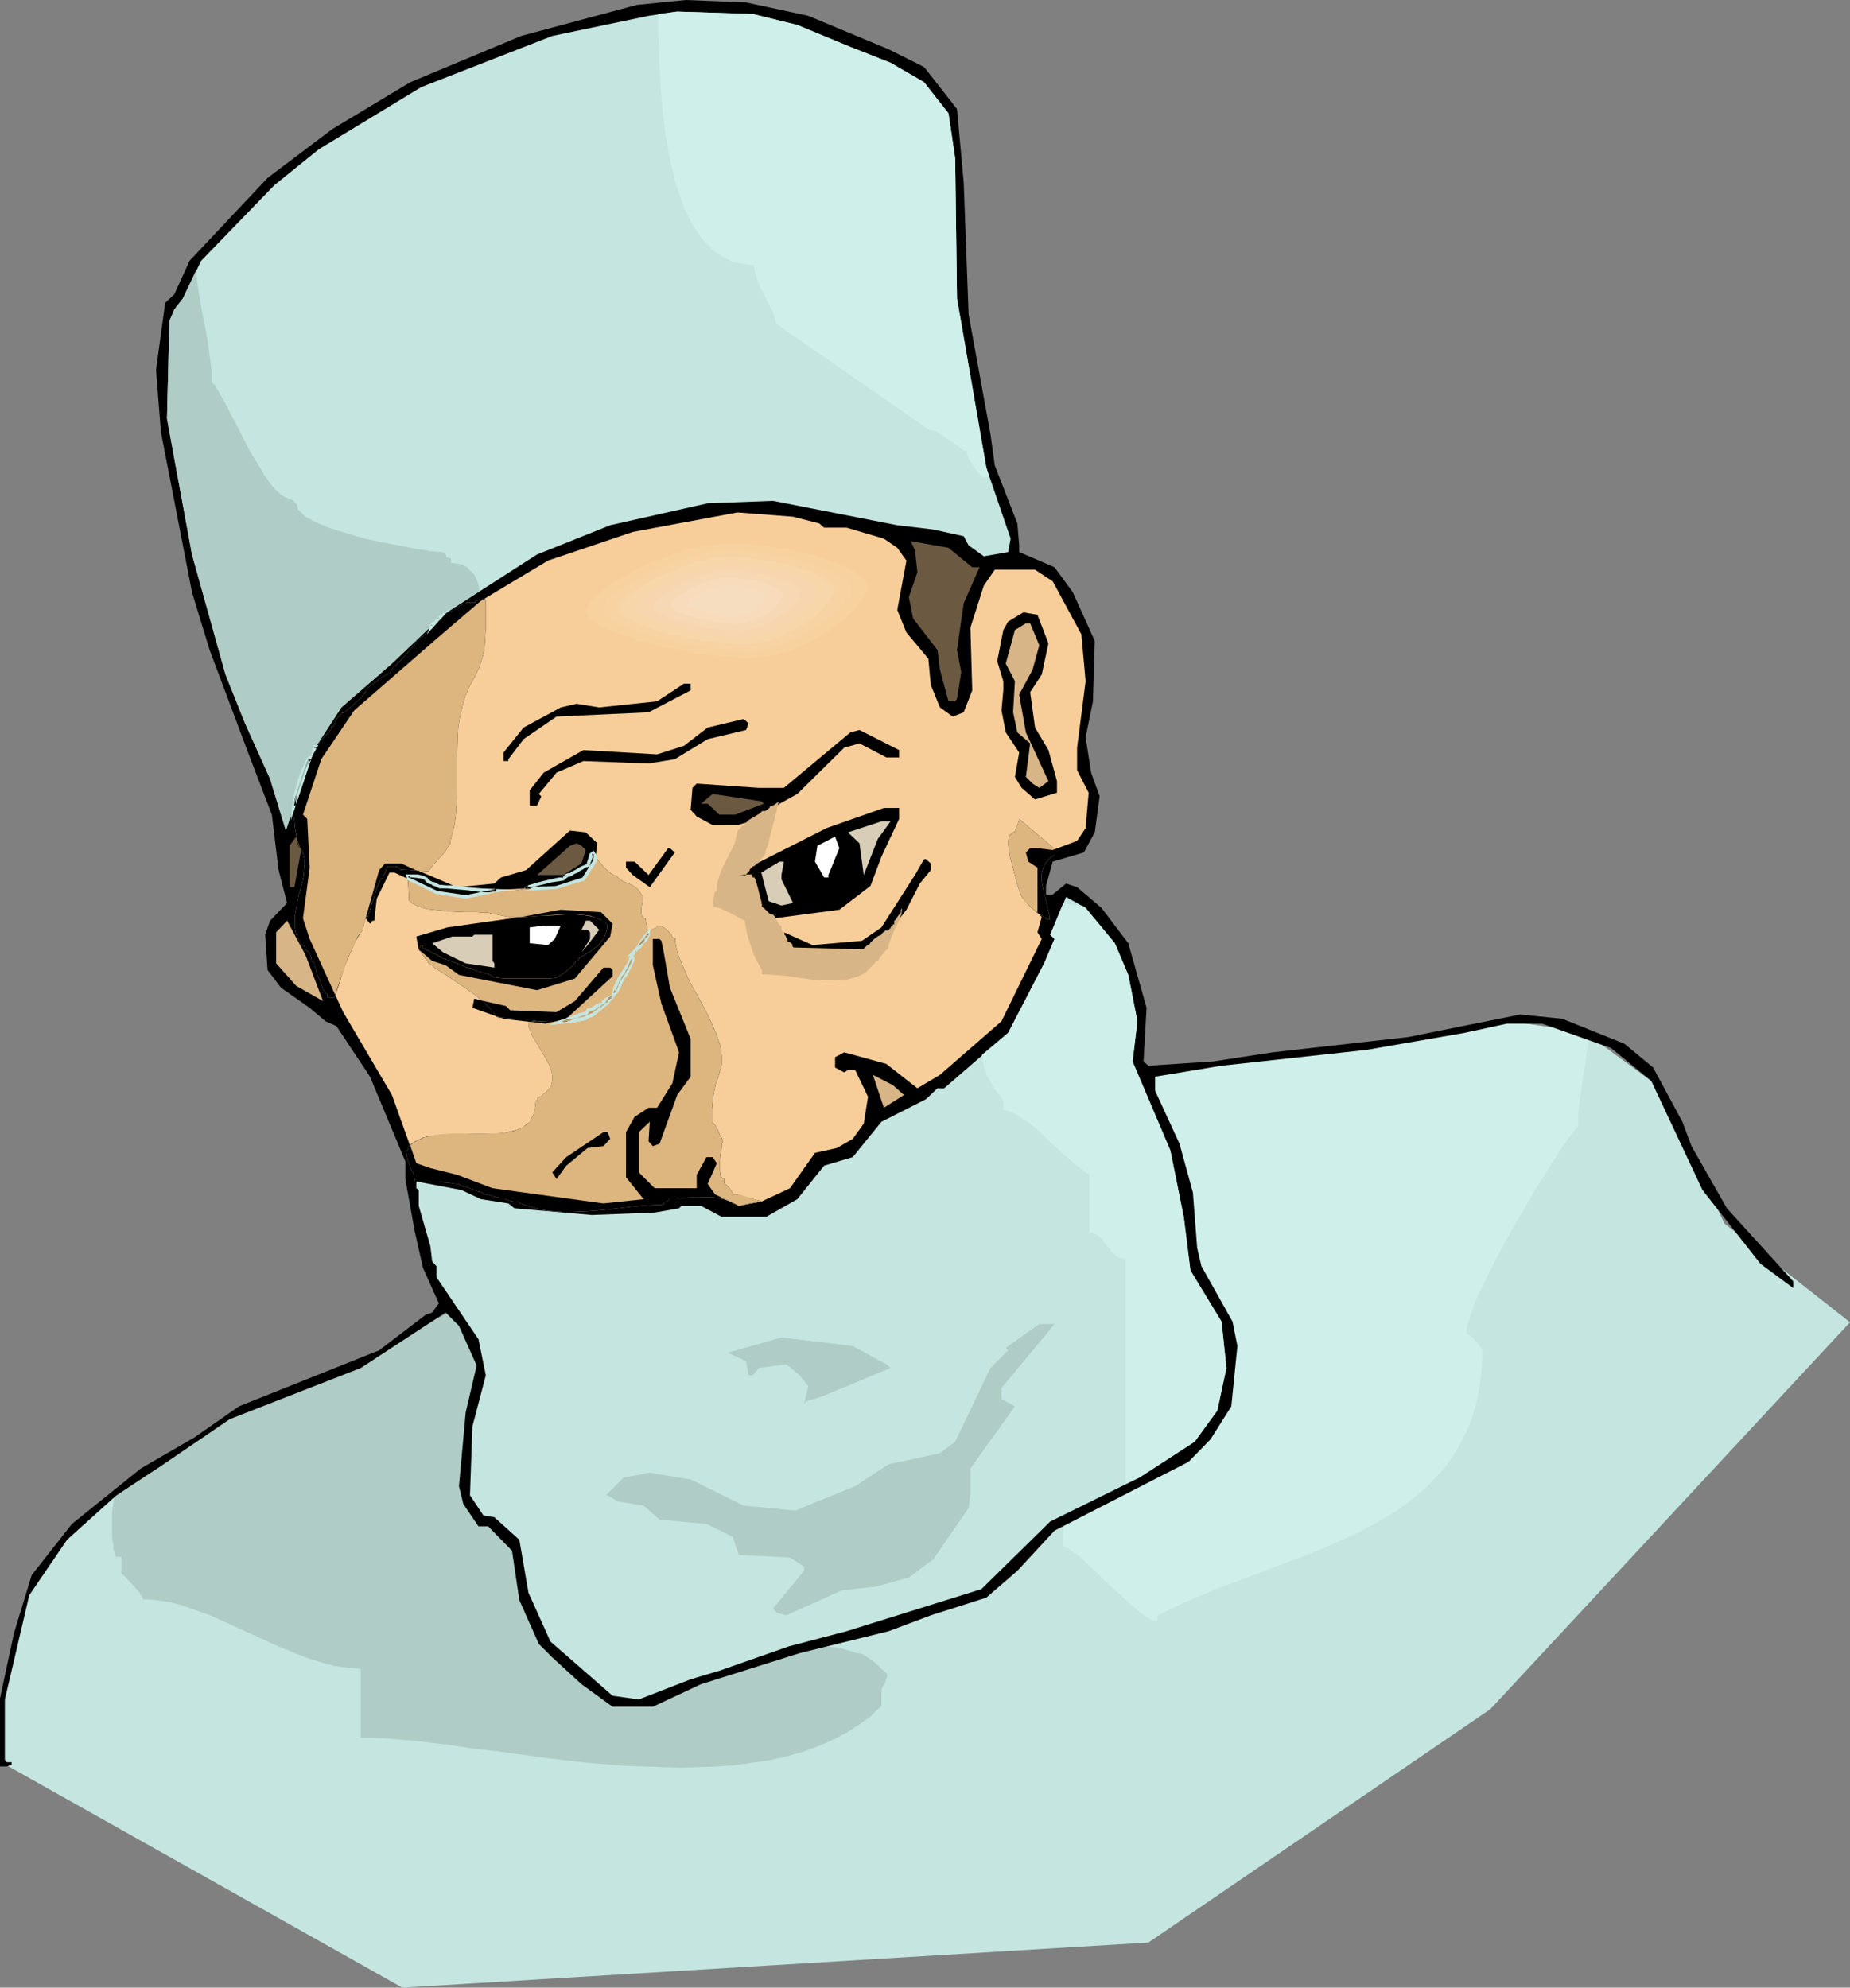 <?xml version="1.0" encoding="UTF-8" standalone="no"?>
<svg
   version="1.0"
   width="129.766mm"
   height="139.448mm"
   id="svg98"
   sodipodi:docname="Surgeon 09.wmf"
   xmlns:inkscape="http://www.inkscape.org/namespaces/inkscape"
   xmlns:sodipodi="http://sodipodi.sourceforge.net/DTD/sodipodi-0.dtd"
   xmlns="http://www.w3.org/2000/svg"
   xmlns:svg="http://www.w3.org/2000/svg">
  <rect width="100%" height="100%" fill="#808080" stroke="none"/>
  <sodipodi:namedview
     id="namedview98"
     pagecolor="#ffffff"
     bordercolor="#000000"
     borderopacity="0.25"
     inkscape:showpageshadow="2"
     inkscape:pageopacity="0.0"
     inkscape:pagecheckerboard="0"
     inkscape:deskcolor="#d1d1d1"
     inkscape:document-units="mm" />
  <defs
     id="defs1">
    <pattern
       id="WMFhbasepattern"
       patternUnits="userSpaceOnUse"
       width="6"
       height="6"
       x="0"
       y="0" />
  </defs>
  <path
     style="fill:#c4e5e0;fill-opacity:1;fill-rule:evenodd;stroke:none"
     d="m 490.455,350.61 -33.29,-26.175 -16.806,-35.869 -20.2,-14.865 -20.2,-2.908 -35.875,5.978 -38.138,4.686 -23.755,3.07 -66.741,8.886 -74.013,35.707 -42.824,19.065 L 97.768,359.497 63.832,373.553 18.422,405.383 8.242,420.571 0.162,449.654 0,467.103 l 106.656,59.943 197.798,-11.956 90.657,-61.882 z"
     id="path1" />
  <path
     style="fill:#ceefea;fill-opacity:1;fill-rule:evenodd;stroke:none"
     d="m 421.291,274.51 -0.323,3.07 -0.485,3.07 -0.97,6.14 -0.808,5.978 -0.323,2.908 v 2.908 l -0.485,0.646 -0.646,0.646 -0.646,0.969 -0.808,0.969 -0.808,1.293 -0.97,1.293 -0.97,1.616 -1.131,1.616 -1.131,1.777 -1.131,1.939 -2.586,3.878 -2.424,4.362 -5.171,8.886 -2.424,4.524 -2.262,4.362 -0.97,2.1 -0.97,2.1 -0.97,1.777 -0.808,1.939 -0.646,1.777 -0.485,1.616 -0.485,1.454 -0.485,1.293 -0.162,1.293 v 0.969 l 0.485,0.162 0.646,0.323 0.485,0.485 0.485,0.646 1.131,1.293 0.97,1.293 v 2.262 l -0.162,2.262 -0.162,2.1 -0.323,2.1 -0.646,4.039 -0.97,3.716 -1.131,3.393 -1.616,3.393 -1.616,3.07 -1.939,2.908 -1.939,2.747 -2.424,2.424 -2.424,2.585 -2.586,2.1 -2.747,2.1 -2.909,2.1 -3.07,1.777 -3.07,1.777 -3.394,1.777 -3.232,1.454 -6.949,3.07 -7.11,2.747 -7.272,2.747 -7.272,2.747 -7.272,2.747 -7.11,3.07 -3.394,1.616 -3.394,1.616 v 1.454 h -0.323 -0.485 l -0.646,-0.162 -0.646,-0.323 -0.646,-0.323 -0.646,-0.485 -1.616,-1.293 -1.778,-1.454 -1.778,-1.616 -1.939,-1.777 -2.101,-1.939 -3.878,-3.716 -1.939,-1.777 -1.616,-1.616 -1.616,-1.293 -0.808,-0.485 -0.646,-0.485 -0.646,-0.485 -0.485,-0.162 -0.646,-0.323 h -0.323 l 7.11,-123.925 13.413,-1.616 23.755,-3.07 38.138,-4.686 35.875,-5.978 20.2,2.908 z"
     id="path2" />
  <path
     style="fill:#afccc6;fill-opacity:1;fill-rule:evenodd;stroke:none"
     d="m 89.041,363.051 -3.717,1.939 -3.878,1.616 -3.878,1.616 -4.04,1.293 -9.696,4.039 -31.189,21.812 -0.485,0.646 h -0.323 l -1.454,0.808 -0.162,0.808 -0.162,0.969 -0.323,2.1 v 2.262 2.424 2.262 l 0.323,2.1 v 0.969 l 0.323,0.969 0.162,0.646 0.162,0.485 h 1.454 v 4.362 0 l 0.323,0.162 0.162,0.323 0.485,0.323 0.808,0.969 1.131,1.131 0.97,1.131 0.97,1.131 0.323,0.646 0.323,0.323 0.162,0.485 v 0.323 h 1.778 l 1.778,0.162 3.394,0.485 3.717,0.969 3.555,1.293 3.717,1.293 3.555,1.616 7.434,3.393 7.434,3.393 3.555,1.454 3.717,1.454 3.555,1.131 3.555,0.969 3.555,0.485 1.778,0.162 1.778,0.162 v 18.258 h 3.232 l 3.555,0.162 3.555,0.323 4.04,0.323 4.04,0.485 4.202,0.485 4.363,0.646 4.363,0.646 4.686,0.485 4.686,0.646 9.534,1.293 9.858,1.131 10.019,0.808 4.848,0.162 5.01,0.162 4.848,0.162 4.848,-0.162 4.686,-0.162 4.686,-0.323 4.525,-0.646 4.525,-0.646 4.363,-0.969 4.202,-1.131 4.04,-1.454 3.878,-1.616 3.717,-1.939 3.394,-2.1 1.778,-1.293 1.616,-1.131 1.454,-1.454 1.454,-1.293 v -4.362 l 0.162,-0.162 v -0.323 l 0.323,-0.485 0.323,-0.485 0.485,-1.454 0.162,-0.646 v -0.646 l -0.646,-0.646 -0.97,-0.808 -0.97,-0.969 -1.131,-0.969 -1.131,-0.808 -1.293,-0.808 -1.131,-0.485 h -0.646 l -0.485,-0.162 -1.616,-0.485 -1.616,-0.485 -1.454,-0.323 -1.616,-0.162 -1.778,-0.162 h -1.616 -1.616 l -1.778,0.162 -3.394,0.646 -3.555,0.969 -3.555,1.131 -3.555,1.293 -7.272,2.747 -7.11,2.908 -3.394,1.293 -3.555,1.293 -3.394,0.969 -3.232,0.646 -2.101,0.323 -2.101,0.162 -1.939,-0.162 -1.939,-0.162 -1.778,-0.485 -1.778,-0.646 -1.778,-0.808 -1.778,-0.969 -1.616,-0.969 -1.616,-1.293 -1.454,-1.454 -1.616,-1.616 -1.454,-1.777 -1.293,-1.939 -1.293,-2.1 -1.293,-2.1 -0.485,-0.808 -0.323,-0.969 -0.485,-1.131 -0.323,-1.293 -0.485,-1.293 -0.485,-1.616 -0.646,-1.454 -0.485,-1.777 -0.97,-3.393 -1.293,-3.555 -1.293,-3.555 -1.454,-3.393 -0.97,-1.777 -0.808,-1.454 -0.97,-1.131 -0.808,-0.969 -0.97,-0.808 -0.808,-0.485 -0.808,-0.485 -0.646,-0.323 -1.454,-0.485 -0.485,-0.323 -0.485,-0.323 -0.323,-0.323 -0.323,-0.485 -0.162,-0.485 v -0.808 h -0.162 l -0.162,-0.323 -0.162,-0.162 -0.162,-0.485 -0.323,-0.969 -0.323,-1.454 -0.323,-1.616 -0.323,-2.1 -0.162,-2.1 -0.162,-2.585 v -2.585 -2.747 l 0.162,-3.07 0.323,-2.908 0.485,-3.07 0.646,-3.07 0.97,-3.07 0.97,-2.908 h -0.162 l -0.162,-0.323 -0.162,-0.323 -0.162,-0.485 v -0.969 -2.747 l -0.162,-1.293 -0.162,-1.131 -0.162,-0.485 -0.162,-0.323 h -0.646 l -0.646,-0.323 -0.485,-0.323 -0.485,-0.485 -0.646,-1.293 -0.808,-1.293 -0.646,-1.454 -0.646,-1.454 -0.808,-1.293 -0.323,-0.323 -0.485,-0.323 -0.808,0.323 -20.846,11.31 z"
     id="path3" />
  <path
     style="fill:#000000;fill-opacity:1;fill-rule:evenodd;stroke:none"
     d="m 214.281,4.201 21.331,8.886 9.373,4.686 8.726,11.148 1.778,19.55 1.293,34.899 5.818,31.83 1.131,8.24 5.979,15.349 0.485,5.817 v 1.777 l 9.373,4.039 4.848,6.624 5.818,12.926 -0.485,15.996 -1.939,9.533 1.454,9.371 2.262,6.301 -1.293,9.533 -2.909,5.332 -8.242,2.424 -1.778,6.463 v 2.262 h 1.778 l 3.555,-2.908 2.909,0.969 6.464,5.493 7.11,9.371 4.848,17.127 -0.808,14.218 1.293,1.131 17.13,-1.131 15.837,-2.424 35.875,-4.039 29.734,-5.978 11.15,1.131 16.483,6.624 7.595,6.301 7.757,14.38 2.424,6.463 9.373,16.48 6.464,7.109 11.15,12.279 v 1.777 l -8.726,-6.463 -15.352,-19.55 -13.574,-28.921 -10.666,-8.725 -18.261,-6.463 h -9.373 l -11.15,2.424 -26.018,4.524 -38.461,4.201 -17.614,2.908 v 3.716 l 6.464,14.057 3.555,12.926 1.131,14.703 1.131,4.847 8.242,14.703 1.293,6.463 -1.616,15.996 -5.494,8.725 -5.818,5.978 -35.552,18.258 -9.858,10.664 -8.242,7.109 -14.706,4.686 -11.15,4.201 -23.594,5.817 -26.179,8.24 -12.766,5.978 h -10.666 l -8.242,-5.978 -7.757,-7.109 -3.555,-3.555 -5.171,-11.633 -1.939,-13.087 -6.302,-6.463 h -2.586 l -4.04,-5.978 -1.131,-4.686 1.778,-19.55 2.909,-12.441 -4.686,-10.502 -3.555,-3.555 -22.462,14.703 -34.744,13.572 -18.261,12.441 -11.797,7.755 -13.09,11.795 -10.019,14.703 -6.464,27.629 v 15.996 l 0.485,0.646 h 1.293 v 0.646 L 1.778,468.396 H 0 v -18.096 l 3.717,-17.288 4.686,-15.349 10.666,-13.572 18.261,-14.703 14.221,-8.24 11.797,-8.24 37.168,-14.865 12.282,-9.371 1.778,-0.646 1.778,-2.424 -4.202,-9.371 -2.262,-10.017 -2.424,-13.572 v -4.686 l -9.373,-22.458 -8.888,-13.41 -2.909,-1.293 -4.202,-3.555 -7.595,-5.332 -3.555,-4.686 -0.646,-9.371 1.293,-3.716 4.525,-4.686 -2.262,-8.725 -1.778,-14.703 -5.818,-15.188 -10.666,-28.437 -4.686,-15.349 -8.242,-42.493 L 41.37,98.074 43.794,80.301 46.218,78.039 50.258,69.153 70.942,47.179 88.072,34.253 108.757,21.812 138.168,9.533 168.872,1.293 181.8,0 197.798,0.646 Z"
     id="path4" />
  <path
     style="fill:#c4e5e0;fill-opacity:1;fill-rule:evenodd;stroke:none"
     d="m 211.373,6.624 14.059,5.817 10.666,4.201 8.888,5.17 6.464,8.24 1.778,11.956 0.485,37.161 7.757,44.755 6.464,18.904 -0.646,3.555 -6.464,1.131 -4.04,-2.908 -1.293,-2.424 -8.08,-1.777 -9.534,-1.131 -32.966,-6.463 -17.291,0.646 -25.856,5.817 -19.392,7.755 -24.886,15.996 -13.574,12.926 -13.413,11.633 -7.757,11.956 L 75.79,220.222 71.589,206.488 64.963,191.785 59.792,178.86 50.904,147.03 44.278,111 44.925,85.148 46.218,82.078 48.48,79.17 53.328,69.153 72.72,49.118 84.517,39.585 111.665,23.105 146.409,9.533 171.942,4.201 179.537,3.07 199.576,3.716 Z"
     id="path5" />
  <path
     style="fill:#f7ce99;fill-opacity:1;fill-rule:evenodd;stroke:none"
     d="m 217.19,138.79 1.293,1.131 h 5.979 l 9.858,2.908 3.555,2.424 2.424,3.393 -2.424,13.087 2.424,5.978 5.818,6.948 0.646,6.948 2.424,5.978 3.394,2.424 2.909,-1.131 2.262,-5.817 -0.485,-16.642 3.555,-11.148 2.909,-4.201 h 10.666 l 4.686,3.07 7.595,14.057 1.131,12.441 -2.262,17.611 v 5.978 l 3.07,5.978 -0.808,9.371 -2.262,3.393 -6.464,2.424 -4.04,-0.485 h -1.939 l -1.131,1.131 0.646,2.424 2.424,1.616 v 11.795 l 1.131,1.293 -1.131,4.039 1.131,1.777 -10.666,21.812 -16.322,14.218 -5.979,3.555 -8.242,-6.463 -11.15,-3.07 -2.424,1.293 v 2.747 l 2.424,1.293 0.97,-0.646 h 1.939 l 3.394,7.109 -1.131,7.109 -2.909,4.039 -4.202,2.424 -5.818,1.293 -6.626,9.371 -7.595,3.555 -5.979,1.131 -6.302,-3.07 -1.939,-2.747 2.424,-5.493 -1.131,-1.616 h -1.616 l -2.586,4.686 v 3.555 H 173.558 l -4.202,-4.201 v -10.664 l 2.909,-2.747 -0.323,5.17 1.131,1.293 1.778,-0.646 4.686,-12.926 3.555,-4.847 v -10.017 l -5.494,-13.572 -1.616,-9.371 -0.646,-3.07 -0.485,-0.485 h -1.778 v 6.948 l 2.262,10.179 4.686,12.926 -1.778,8.24 -4.04,6.463 h -2.262 l -3.717,2.424 -2.262,4.039 v 11.956 l 4.686,5.817 -10.666,1.131 -21.17,-2.908 -8.242,-1.131 -9.373,-3.555 -7.11,-1.777 -3.717,-1.293 -6.464,-18.096 -12.928,-21.974 -8.888,-19.389 -1.778,-5.493 1.778,-13.41 -0.646,-12.926 -1.131,-1.131 4.848,-14.703 8.726,-12.926 22.462,-19.55 11.15,-9.533 17.776,-10.664 22.462,-7.594 27.795,-5.17 14.706,1.131 z"
     id="path6" />
  <path
     style="fill:#6b5942;fill-opacity:1;fill-rule:evenodd;stroke:none"
     d="m 257.752,150.423 h 1.939 l -4.202,9.533 -1.778,12.441 1.131,5.817 -1.131,7.109 -0.485,0.646 h -1.778 l -2.262,-8.402 -0.646,-5.17 -6.464,-8.402 -1.131,-5.655 2.262,-6.624 -0.646,-5.817 -1.131,-2.424 10.019,1.777 z"
     id="path7" />
  <path
     style="fill:#000000;fill-opacity:1;fill-rule:evenodd;stroke:none"
     d="m 277.952,170.62 -1.778,8.24 -3.07,4.686 1.293,9.371 3.555,5.978 2.262,8.24 v 3.07 l -5.818,1.777 -3.555,-3.07 -1.778,-2.908 1.131,-6.463 -3.555,-5.332 -1.131,-5.817 0.485,-5.332 v -2.424 l -1.616,-5.332 1.616,-8.24 1.293,-2.262 4.04,-2.424 3.717,0.646 z"
     id="path8" />
  <path
     style="fill:#d8b587;fill-opacity:1;fill-rule:evenodd;stroke:none"
     d="m 275.528,171.104 -1.778,6.463 -3.555,6.624 1.778,10.017 5.979,12.926 -2.424,1.777 -1.778,-1.131 -1.778,-1.777 1.131,-8.886 -3.394,-2.908 -1.131,-5.332 0.485,-8.24 -2.424,-4.686 2.424,-8.886 2.909,-1.777 h 1.131 z"
     id="path9" />
  <path
     style="fill:#000000;fill-opacity:1;fill-rule:evenodd;stroke:none"
     d="m 183.093,183.061 -11.15,5.817 -24.402,1.131 -8.726,5.978 -4.04,5.332 v 0.485 h -1.293 v -2.262 l 5.333,-6.624 9.858,-5.332 4.202,-0.969 5.979,0.969 15.352,-1.616 7.11,-4.686 h 1.778 z"
     id="path10" />
  <path
     style="fill:#000000;fill-opacity:1;fill-rule:evenodd;stroke:none"
     d="m 197.798,193.563 -10.181,2.424 -8.726,5.332 -6.949,1.131 -17.291,-0.646 -7.11,3.07 -4.686,5.655 0.646,0.646 -1.131,2.424 h -1.939 v -4.039 l 3.717,-4.686 10.504,-5.978 19.554,1.131 7.11,-2.262 6.302,-4.847 9.534,-2.262 1.293,1.131 z"
     id="path11" />
  <path
     style="fill:#000000;fill-opacity:1;fill-rule:evenodd;stroke:none"
     d="m 238.36,200.833 h -3.394 l -7.11,-3.716 -4.04,1.131 -12.443,12.279 -4.686,2.585 -5.494,4.039 -5.656,1.616 h -6.626 l -4.202,-2.262 -1.616,-1.777 0.485,-5.817 1.131,-1.131 16.483,1.131 h 6.626 l 17.614,-14.703 2.424,-0.646 10.504,5.332 z"
     id="path12" />
  <path
     style="fill:#6b5942;fill-opacity:1;fill-rule:evenodd;stroke:none"
     d="m 202.485,213.113 -7.595,2.908 h -4.202 l -3.07,-2.908 h -1.778 l 3.07,-2.585 12.928,1.939 z"
     id="path13" />
  <path
     style="fill:#000000;fill-opacity:1;fill-rule:evenodd;stroke:none"
     d="m 238.36,217.152 -4.686,10.017 -2.909,7.755 -8.242,6.301 -17.13,2.262 -2.262,-0.969 -2.909,-3.07 -0.646,-4.524 -1.131,-1.131 -0.646,0.485 h -1.293 l -0.646,-1.131 v -1.777 l 23.27,-11.795 15.19,-5.332 h 4.04 z"
     id="path14" />
  <path
     style="fill:#d8ceb7;fill-opacity:1;fill-rule:evenodd;stroke:none"
     d="m 232.704,222.484 -3.717,9.533 -1.131,-8.402 -3.07,-2.908 8.888,-2.908 h 2.424 z"
     id="path15" />
  <path
     style="fill:#000000;fill-opacity:1;fill-rule:evenodd;stroke:none"
     d="m 158.368,223.615 -0.646,4.847 -3.07,4.686 -7.11,2.1 -14.706,0.646 -9.373,1.939 -7.757,-1.293 -11.15,-5.17 h -1.293 l -3.394,6.948 -0.646,5.817 h -0.485 l -0.646,0.808 -1.131,-1.454 3.555,-12.764 1.616,-1.777 h 4.202 l 14.867,6.301 9.858,-0.969 1.778,-1.616 6.626,-1.939 11.635,-10.502 4.202,0.485 z"
     id="path16" />
  <path
     style="fill:#6b5942;fill-opacity:1;fill-rule:evenodd;stroke:none"
     d="m 78.053,235.248 h -1.293 v -10.987 l 1.778,-2.424 1.293,3.555 z"
     id="path17" />
  <path
     style="fill:#ffffff;fill-opacity:1;fill-rule:evenodd;stroke:none"
     d="m 219.614,232.017 v 0.646 h -1.131 l -2.424,-4.201 0.646,-4.201 4.686,-2.424 1.131,3.07 z"
     id="path18" />
  <path
     style="fill:#6b5942;fill-opacity:1;fill-rule:evenodd;stroke:none"
     d="m 155.297,225.392 -1.131,3.555 -4.848,3.07 h -6.949 l 8.726,-7.755 1.778,-0.646 1.293,0.646 z"
     id="path19" />
  <path
     style="fill:#000000;fill-opacity:1;fill-rule:evenodd;stroke:none"
     d="m 178.891,226.039 -6.626,9.21 -4.525,-3.231 -1.778,-1.939 v -1.616 h 2.262 l 3.717,3.555 5.171,-7.109 h 0.485 z"
     id="path20" />
  <path
     style="fill:#000000;fill-opacity:1;fill-rule:evenodd;stroke:none"
     d="m 246.763,228.947 v 1.777 l -2.909,3.555 -3.555,6.948 -5.979,7.755 -5.818,2.908 -13.574,1.777 -7.11,-3.07 v -3.393 l 7.595,3.393 13.09,-1.131 5.171,-3.555 8.888,-13.895 2.424,-4.201 h 0.485 z"
     id="path21" />
  <path
     style="fill:#d8ceb7;fill-opacity:1;fill-rule:evenodd;stroke:none"
     d="m 207.171,232.017 v 1.131 l 3.07,6.301 -3.07,0.646 -3.394,-1.131 -1.939,-7.594 4.848,-2.908 h 1.131 z"
     id="path22" />
  <path
     style="fill:#c4e5e0;fill-opacity:1;fill-rule:evenodd;stroke:none"
     d="m 295.566,250.113 3.555,8.402 2.424,12.279 -1.293,10.664 10.019,23.589 3.555,17.611 1.778,14.218 8.242,13.572 1.293,12.279 -2.424,11.31 -5.979,8.24 -14.706,9.533 -23.594,11.633 -18.261,17.934 -35.714,11.148 -15.352,4.039 -18.422,6.463 -7.595,2.262 -13.736,5.332 -6.949,-0.969 -16.483,-14.38 -5.818,-12.926 -2.424,-14.057 -6.626,-5.978 -2.909,-0.485 -3.555,-5.332 0.646,-18.258 3.555,-13.572 -1.939,-9.533 -11.15,-16.48 v -2.908 l -1.131,-1.293 -0.485,-4.039 -3.07,-10.664 v -4.201 l -0.646,-0.485 v -1.777 l 11.958,2.262 5.171,2.424 7.272,1.131 1.616,1.293 20.523,1.777 16.645,-0.646 6.464,-1.131 0.646,-0.646 h 5.171 l 5.494,2.908 h 11.797 l 8.242,-4.686 7.11,-8.886 7.595,-2.262 7.595,-9.371 11.797,-5.978 3.07,-2.908 h 1.778 l 16.968,-14.703 9.534,-18.419 2.747,-6.463 -1.131,-1.131 4.202,-10.017 5.171,2.908 z"
     id="path23" />
  <path
     style="fill:#000000;fill-opacity:1;fill-rule:evenodd;stroke:none"
     d="m 162.408,244.942 -0.646,3.393 -9.373,11.148 -10.019,3.07 -20.685,-4.039 -3.555,-2.585 -3.555,-1.131 -3.555,-2.908 -0.646,-3.555 8.242,-2.424 17.13,-2.424 12.928,-2.262 10.666,0.646 z"
     id="path24" />
  <path
     style="fill:#d8b587;fill-opacity:1;fill-rule:evenodd;stroke:none"
     d="m 85.648,265.462 -7.11,-4.039 -5.333,-5.978 v -8.24 l 2.909,-3.07 4.848,9.048 z"
     id="path25" />
  <path
     style="fill:#d8ceb7;fill-opacity:1;fill-rule:evenodd;stroke:none"
     d="m 158.853,246.558 -3.07,4.039 -1.616,1.939 2.262,-3.555 v -1.777 l -0.646,-0.646 h -1.616 l 1.131,-2.424 h 1.131 z"
     id="path26" />
  <path
     style="fill:#ffffff;fill-opacity:1;fill-rule:evenodd;stroke:none"
     d="m 147.056,248.982 -1.778,1.616 -4.848,-0.485 v -4.201 l 3.717,-0.485 h 4.525 z"
     id="path27" />
  <path
     style="fill:#d8ceb7;fill-opacity:1;fill-rule:evenodd;stroke:none"
     d="m 130.573,254.798 0.485,0.646 v 1.131 l -7.595,-1.131 -5.979,-2.908 -2.909,-2.424 5.333,-1.777 h 5.333 l 0.485,-0.485 h 4.848 z"
     id="path28" />
  <path
     style="fill:#000000;fill-opacity:1;fill-rule:evenodd;stroke:none"
     d="m 162.408,257.222 v 1.616 l -12.282,11.31 -5.494,1.293 -11.15,-1.293 -8.242,-2.908 0.485,-2.424 8.403,1.939 1.131,1.131 12.282,0.485 4.848,-2.908 7.595,-8.886 h 1.778 z"
     id="path29" />
  <path
     style="fill:#d8b587;fill-opacity:1;fill-rule:evenodd;stroke:none"
     d="m 239.653,290.344 -5.333,3.393 -2.909,-8.725 5.333,2.747 z"
     id="path30" />
  <path
     style="fill:#000000;fill-opacity:1;fill-rule:evenodd;stroke:none"
     d="m 161.761,301.977 -1.778,1.939 -4.202,0.485 -5.656,4.686 -2.586,3.555 -1.131,-1.777 3.717,-4.039 9.858,-6.624 h 1.131 z"
     id="path31" />
  <path
     style="fill:#afccc6;fill-opacity:1;fill-rule:evenodd;stroke:none"
     d="m 265.509,368.06 v 2.908 l 3.555,1.939 -11.797,16.48 v 6.463 l -0.485,4.039 -9.373,13.572 -6.464,4.847 -8.888,2.424 -8.888,0.969 -14.706,6.624 -2.424,-0.646 -1.131,-1.131 8.242,-10.017 v -1.131 l -3.717,-2.424 -13.574,-0.646 -1.616,-4.847 -6.949,-3.393 -12.443,-1.131 -4.202,-3.716 -6.949,-1.131 -2.586,-1.616 h -0.485 l 4.686,-4.686 6.949,-1.293 10.827,1.777 14.059,6.948 13.736,1.293 15.837,-6.463 8.888,-5.817 13.574,-2.908 4.04,-3.07 9.373,-19.55 4.686,-4.686 -0.646,-0.646 8.888,-6.301 h 4.04 z"
     id="path32" />
  <path
     style="fill:#afccc6;fill-opacity:1;fill-rule:evenodd;stroke:none"
     d="m 234.966,361.759 1.131,0.969 -18.261,7.594 -4.202,1.293 -0.485,0.646 1.131,-4.686 -2.262,-2.908 -3.555,-2.908 -7.272,0.969 -1.616,1.939 h -1.131 l -0.646,-3.716 -4.848,-2.262 14.221,-4.039 18.907,2.262 z"
     id="path33" />
  <path
     style="fill:#afccc6;fill-opacity:1;fill-rule:evenodd;stroke:none"
     d="m 52.035,71.576 0.323,3.878 0.646,3.878 0.646,3.878 0.808,3.878 0.646,3.716 0.485,3.555 0.485,3.716 v 3.231 l 0.485,0.485 0.485,0.485 0.485,0.808 0.485,0.808 0.485,0.969 0.485,0.808 1.293,2.262 1.131,2.424 1.454,2.585 2.747,5.493 1.454,2.585 1.616,2.585 1.454,2.424 1.454,2.1 0.808,0.969 0.646,0.808 0.808,0.646 0.646,0.646 0.808,0.485 0.646,0.323 0.646,0.323 h 0.646 l 1.454,1.454 0.162,0.646 0.162,0.646 0.646,0.646 0.646,0.646 0.646,0.646 0.97,0.485 1.131,0.646 1.293,0.646 1.293,0.485 1.454,0.646 3.07,0.969 3.232,0.969 3.394,0.969 3.555,0.808 3.555,0.646 3.232,0.646 3.07,0.646 1.454,0.162 1.293,0.162 1.131,0.323 h 1.131 l 0.97,0.162 h 0.808 l 0.646,0.162 h 0.485 v 0.485 l 0.162,0.323 v 0.323 l 0.323,0.162 0.323,0.162 h 0.162 0.323 l 0.162,0.485 v 0.323 0.485 l 1.616,0.162 1.454,0.323 1.131,0.646 0.97,0.969 0.97,0.969 0.646,1.293 0.485,1.454 0.323,1.616 -9.696,6.301 -13.574,12.926 -13.413,11.633 -7.757,11.956 -6.949,20.681 -4.202,-13.734 -6.626,-14.703 -5.171,-12.926 -8.888,-31.83 -6.626,-36.03 0.646,-25.851 1.293,-3.07 2.262,-2.908 z"
     id="path34" />
  <path
     style="fill:#ceefea;fill-opacity:1;fill-rule:evenodd;stroke:none"
     d="m 260.337,279.68 0.162,1.454 0.323,1.616 0.323,1.293 0.646,1.454 0.808,1.454 0.97,1.616 1.131,1.454 1.293,1.616 v 1.454 1.293 l 1.293,0.162 1.131,0.485 1.293,0.646 1.454,0.969 1.616,1.131 1.454,1.131 3.232,2.908 1.454,1.454 1.616,1.454 1.454,1.454 1.616,1.293 1.454,1.293 1.293,0.969 1.131,0.969 1.293,0.646 v 15.511 h 0.646 l 0.808,0.323 0.646,0.323 0.646,0.485 0.97,1.131 1.131,1.293 0.97,1.293 1.131,1.131 0.646,0.485 0.646,0.162 0.646,0.323 h 0.808 v 59.62 l 3.555,-1.616 14.706,-9.533 5.979,-8.24 2.424,-11.31 -1.293,-12.279 -8.242,-13.572 -1.778,-14.218 -3.555,-17.611 -10.019,-23.589 1.293,-10.664 -2.424,-12.279 -3.555,-8.402 -7.757,-9.371 -0.646,-0.485 -2.747,-0.323 -2.586,-0.323 -3.394,8.24 1.131,1.131 -2.747,6.463 -9.534,18.419 z"
     id="path35" />
  <path
     style="fill:#ceefea;fill-opacity:1;fill-rule:evenodd;stroke:none"
     d="m 260.499,126.672 -0.485,-0.646 -0.808,-0.808 -1.454,-2.1 -0.646,-0.969 -0.485,-0.969 -0.323,-0.969 v -0.646 h -0.323 l -0.485,-0.162 -0.485,-0.323 -0.485,-0.323 -1.293,-0.969 -1.293,-0.969 -1.454,-0.969 -1.454,-0.969 -0.808,-0.323 -0.485,-0.323 -0.646,-0.162 h -0.646 l -40.723,-28.275 -0.162,-0.808 -0.162,-0.808 -0.646,-1.777 -0.97,-1.777 -0.97,-2.1 -1.131,-1.939 -0.808,-2.1 -0.646,-2.1 -0.162,-0.969 -0.162,-1.131 -2.101,-0.162 -1.939,-0.323 -1.939,-0.485 -1.778,-0.969 -1.778,-0.969 -1.454,-1.131 -1.454,-1.454 -1.454,-1.616 -1.131,-1.616 -1.293,-1.939 -0.97,-2.1 -1.131,-2.1 -0.808,-2.262 -0.808,-2.424 -0.808,-2.424 -0.646,-2.585 -1.131,-5.17 -0.97,-5.493 -0.646,-5.493 -0.485,-5.493 -0.323,-5.493 -0.162,-5.17 -0.162,-5.009 V 3.716 l 5.01,-0.646 20.038,0.646 11.797,2.908 14.059,5.817 10.666,4.201 8.888,5.17 6.464,8.24 1.778,11.956 0.485,37.161 7.757,44.755 0.808,2.585 h -0.808 z"
     id="path36" />
  <path
     style="fill:#e5e5e5;fill-opacity:1;fill-rule:evenodd;stroke:none"
     d="m 203.293,318.619 h -1.131 l -1.131,-0.323 -2.424,-0.646 -1.131,-0.323 -0.97,-0.323 -1.131,-0.323 h -0.97 v -0.323 l -0.323,-0.323 -0.646,-0.969 -0.97,-0.969 -0.323,-0.162 -0.162,-0.162 v -1.293 h -0.323 l -0.323,-0.323 -0.323,-0.485 v -0.485 l -0.162,-0.808 v -0.646 -1.777 l 0.162,-1.777 0.323,-1.777 v -0.646 l 0.162,-0.646 0.162,-0.485 v -0.323 l -0.323,-0.323 v -0.323 l -0.323,-0.323 -0.646,-1.616 -0.485,-0.808 -0.323,-0.646 -0.485,-0.485 -0.323,-0.162 v -3.555 l 0.323,-3.393 0.646,-3.231 0.646,-1.616 0.485,-1.777 0.323,-0.808 0.162,-0.969 v -1.131 -0.969 l -0.162,-2.1 -0.646,-2.1 -0.808,-2.262 -0.97,-2.262 -1.131,-2.424 -1.293,-2.424 -1.293,-2.424 -1.293,-2.262 -1.293,-2.424 -0.97,-2.262 -0.97,-2.262 -0.808,-2.1 -0.485,-2.1 -0.162,-0.969 v -0.969 l -0.808,-0.323 -0.162,-0.485 -0.323,-0.485 -0.808,-0.808 -0.97,-0.808 -0.323,-0.162 -0.323,-0.162 h -1.293 v 0.323 l -0.323,0.162 -0.485,0.162 -0.323,0.162 -0.323,0.323 v 0.485 h -0.323 l -0.646,0.323 v 0.323 l -0.162,0.323 -0.323,0.162 -0.323,0.162 v 0 0.162 l -0.323,0.646 -0.485,0.646 -1.131,1.616 -0.646,0.646 -0.323,0.485 -0.162,0.162 v 0 l -0.162,0.485 -0.162,0.646 -0.485,1.293 -0.808,1.293 -1.778,2.908 -0.808,1.454 -0.485,1.454 -0.162,0.808 -0.162,0.646 -2.101,1.131 v 0.485 0 l -0.323,0.162 -0.323,0.162 -0.162,0.485 h -0.646 v 0.323 h -0.808 l -0.162,0.162 -0.162,0.323 -0.808,0.323 -0.808,0.323 -0.323,0.162 h -0.162 l -0.485,0.808 h -0.162 -0.323 l -0.808,0.323 -0.97,0.323 -1.131,0.485 -1.131,0.323 -0.97,0.485 -0.97,0.323 -0.323,0.162 h -0.162 -0.808 -1.131 l -2.424,-0.323 h -1.293 -1.131 l -0.97,0.162 -0.646,0.162 v 1.131 l 0.485,1.131 0.485,1.293 0.808,1.293 1.616,2.747 1.616,2.747 0.646,1.293 0.485,1.293 0.162,1.293 v 1.293 l -0.323,1.293 -0.323,0.485 -0.485,0.646 -0.485,0.485 -0.646,0.485 -0.646,0.646 -0.97,0.323 v 0.646 l -0.162,0.162 h -0.323 l -0.162,1.454 -0.162,1.293 -0.323,0.969 -0.485,0.969 -0.485,0.969 -0.808,0.646 -0.808,0.646 -0.808,0.485 -0.97,0.323 -1.131,0.323 -2.262,0.485 -2.586,0.323 h -2.586 -2.909 -5.656 l -2.747,0.162 -2.586,0.323 -1.131,0.162 -1.293,0.323 -0.97,0.485 -1.131,0.485 -0.97,0.646 -0.808,0.808 v 0.323 l -0.162,0.323 -0.162,0.323 -0.323,0.162 0.162,1.131 0.162,0.969 0.808,2.1 0.97,2.1 0.162,0.969 0.162,0.808 h 2.586 l 2.101,0.162 h 2.101 l 2.101,0.162 0.97,0.162 0.97,0.162 h 0.646 l 0.646,0.323 0.323,0.162 0.162,0.162 h 0.485 l 0.808,0.323 1.778,0.646 0.808,0.323 0.808,0.162 0.646,0.323 0.323,0.323 h 0.646 l 0.646,0.162 1.454,0.485 1.616,0.323 0.646,0.162 h 0.646 l 0.162,0.162 0.323,0.162 0.808,0.323 0.97,0.162 h 0.97 l 0.162,0.162 h 0.162 l 0.485,0.323 0.97,0.323 0.97,0.323 1.131,0.323 0.97,0.323 0.808,0.162 0.323,0.162 h 0.162 l 1.939,0.323 1.939,0.162 2.101,0.162 h 1.939 l 4.202,-0.162 4.202,-0.323 4.202,-0.485 4.202,-0.485 3.878,-0.323 3.878,-0.162 v -0.162 -0.162 h 0.162 0.162 v -0.162 -0.323 h 0.485 l 0.323,-0.162 0.323,-0.323 0.162,-0.323 h 0.646 0.97 l 1.131,-0.162 h 1.293 l 2.747,-0.162 h 4.363 l 1.293,0.162 1.293,0.162 0.97,0.162 0.97,0.323 0.808,0.485 0.485,0.323 v 0.646 h 0.97 l 1.131,-0.162 2.424,-0.485 2.424,-0.485 h 0.97 z"
     id="path37" />
  <path
     style="fill:#aaccc6;fill-opacity:1;fill-rule:evenodd;stroke:none"
     d="m 192.627,314.095 -6.949,3.393 h 3.232 l 1.454,0.162 1.293,0.323 1.131,0.323 0.97,0.323 0.323,0.162 0.162,0.323 0.162,0.323 v 0.323 h 0.97 l 1.131,-0.162 2.424,-0.485 2.424,-0.485 h 0.97 0.97 -1.131 l -1.131,-0.323 -2.424,-0.646 -1.131,-0.323 -0.97,-0.323 -1.131,-0.323 h -0.97 v -0.323 l -0.162,-0.162 -0.485,-0.646 -0.646,-0.808 z"
     id="path38" />
  <path
     style="fill:#000000;fill-opacity:1;fill-rule:evenodd;stroke:none"
     d="m 203.293,318.619 h -1.131 l -1.131,-0.323 -2.424,-0.646 -1.131,-0.323 -0.97,-0.323 -1.131,-0.323 h -0.97 v -0.323 l -0.323,-0.323 -0.646,-0.969 -0.97,-0.969 -0.323,-0.162 -0.162,-0.162 v -1.293 h -0.323 l -0.323,-0.323 -0.323,-0.485 v -0.485 l -0.162,-0.808 v -0.646 -1.777 l 0.162,-1.777 0.323,-1.777 v -0.646 l 0.162,-0.646 0.162,-0.485 v -0.323 l -0.323,-0.323 v -0.323 l -0.323,-0.323 -0.646,-1.616 -0.485,-0.808 -0.323,-0.646 -0.485,-0.485 -0.323,-0.162 v -3.555 l 0.323,-3.393 0.646,-3.231 0.646,-1.616 0.485,-1.777 0.323,-0.808 0.162,-0.969 v -1.131 -0.969 l -0.162,-2.1 -0.646,-2.1 -0.808,-2.262 -0.97,-2.262 -1.131,-2.424 -1.293,-2.424 -1.293,-2.424 -1.293,-2.262 -1.293,-2.424 -0.97,-2.262 -0.97,-2.262 -0.808,-2.1 -0.485,-2.1 -0.162,-0.969 v -0.969 l -0.808,-0.323 -0.162,-0.485 -0.323,-0.485 -0.808,-0.808 -0.97,-0.808 -0.323,-0.162 -0.323,-0.162 h -1.293 v 0.323 l -0.323,0.162 -0.485,0.162 -0.323,0.162 -0.323,0.323 v 0.485 h -0.323 l -0.646,0.323 v 0.323 l -0.162,0.323 -0.323,0.162 -0.323,0.162 v 0 0.162 l -0.323,0.646 -0.485,0.646 -1.131,1.616 -0.646,0.646 -0.323,0.485 -0.162,0.162 v 0 l -0.162,0.485 -0.162,0.646 -0.485,1.293 -0.808,1.293 -1.778,2.908 -0.808,1.454 -0.485,1.454 -0.162,0.808 -0.162,0.646 -2.101,1.131 v 0.485 0 l -0.323,0.162 -0.323,0.162 -0.162,0.485 h -0.646 v 0.323 h -0.808 l -0.162,0.162 -0.162,0.323 -0.808,0.323 -0.808,0.323 -0.323,0.162 h -0.162 l -0.485,0.808 h -0.162 -0.323 l -0.808,0.323 -0.97,0.323 -1.131,0.485 -1.131,0.323 -0.97,0.485 -0.97,0.323 -0.323,0.162 h -0.162 -0.808 -1.131 l -2.424,-0.323 h -1.293 -1.131 l -0.97,0.162 -0.646,0.162 v 1.131 l 0.485,1.131 0.485,1.293 0.808,1.293 1.616,2.747 1.616,2.747 0.646,1.293 0.485,1.293 0.162,1.293 v 1.293 l -0.323,1.293 -0.323,0.485 -0.485,0.646 -0.485,0.485 -0.646,0.485 -0.646,0.646 -0.97,0.323 v 0.646 l -0.162,0.162 h -0.323 l -0.162,1.454 -0.162,1.293 -0.323,0.969 -0.485,0.969 -0.485,0.969 -0.808,0.646 -0.808,0.646 -0.808,0.485 -0.97,0.323 -1.131,0.323 -2.262,0.485 -2.586,0.323 h -2.586 -2.909 -5.656 l -2.747,0.162 -2.586,0.323 -1.131,0.162 -1.293,0.323 -0.97,0.485 -1.131,0.485 -0.97,0.646 -0.808,0.808 v 0.323 l -0.162,0.323 -0.162,0.323 -0.323,0.162 0.162,1.131 0.162,0.969 0.808,2.1 0.97,2.1 0.162,0.969 0.162,0.808 h 2.586 l 2.101,0.162 h 2.101 l 2.101,0.162 0.97,0.162 0.97,0.162 h 0.646 l 0.646,0.323 0.323,0.162 0.162,0.162 h 0.485 l 0.808,0.323 1.778,0.646 0.808,0.323 0.808,0.162 0.646,0.323 0.323,0.323 h 0.646 l 0.646,0.162 1.454,0.485 1.616,0.323 0.646,0.162 h 0.646 l 0.162,0.162 0.323,0.162 0.808,0.323 0.97,0.162 h 0.97 l 0.162,0.162 h 0.162 l 0.485,0.323 0.97,0.323 0.97,0.323 1.131,0.323 0.97,0.323 0.808,0.162 0.323,0.162 h 0.162 l 1.939,0.323 1.939,0.162 2.101,0.162 h 1.939 l 4.202,-0.162 4.202,-0.323 4.202,-0.485 4.202,-0.485 3.878,-0.323 3.878,-0.162 v -0.162 -0.162 h 0.162 0.162 v -0.162 -0.323 h 0.485 l 0.323,-0.162 0.323,-0.323 0.162,-0.323 h 0.646 0.97 l 1.131,-0.162 h 1.293 l 2.747,-0.162 h 4.363 l 1.293,0.162 1.293,0.162 0.97,0.162 0.97,0.323 0.808,0.485 0.485,0.323 v 0.646 h 0.97 l 1.131,-0.162 2.424,-0.485 2.424,-0.485 h 0.97 z"
     id="path39" />
  <path
     style="fill:#ddb57f;fill-opacity:1;fill-rule:evenodd;stroke:none"
     d="m 202,318.619 h -0.162 -0.162 l -2.909,0.485 -2.909,0.646 -1.939,-0.969 -0.808,-0.485 -0.97,-0.323 -2.586,-1.293 -1.939,-2.747 2.424,-5.493 -1.131,-1.616 h -1.616 l -2.586,4.686 v 3.555 H 173.558 l -4.202,-4.201 v -10.664 l 2.909,-2.747 -0.323,5.17 1.131,1.293 1.778,-0.646 4.686,-12.926 3.555,-4.847 v -10.017 l -5.494,-13.572 -1.616,-9.371 -0.646,-3.07 -0.485,-0.485 h -1.778 v 6.948 l 2.262,10.179 4.686,12.926 -1.778,8.24 -4.04,6.463 h -2.262 l -3.717,2.424 -2.262,4.039 v 11.956 l 4.686,5.817 -10.666,1.131 -21.17,-2.908 -8.242,-1.131 -9.373,-3.555 -7.11,-1.777 -3.717,-1.293 -1.616,-4.686 0.808,-0.808 0.97,-0.485 1.131,-0.485 0.97,-0.485 1.131,-0.162 1.293,-0.323 2.586,-0.323 2.747,-0.162 h 2.747 l 2.747,0.162 h 2.747 l 2.747,-0.162 2.424,-0.162 2.262,-0.485 0.97,-0.323 0.97,-0.323 0.97,-0.646 0.808,-0.485 0.646,-0.808 0.485,-0.808 0.485,-0.969 0.323,-1.131 0.162,-1.131 0.162,-1.454 h 0.323 l 0.162,-0.162 v -0.646 l 0.97,-0.323 0.646,-0.646 0.646,-0.485 0.485,-0.485 0.485,-0.646 0.323,-0.485 0.323,-1.293 v -1.293 l -0.162,-1.293 -0.485,-1.293 -0.646,-1.293 -1.616,-2.747 -1.616,-2.747 -0.808,-1.293 -0.485,-1.293 -0.485,-1.131 v -1.131 l 0.646,-0.162 0.97,-0.162 h 1.131 1.293 l 2.424,0.323 h 1.131 0.808 0.162 l 0.323,-0.162 0.97,-0.323 0.97,-0.485 1.131,-0.323 1.131,-0.485 0.97,-0.323 0.808,-0.323 h 0.323 0.162 l 0.485,-0.808 h 0.162 l 0.323,-0.162 0.808,-0.323 0.808,-0.323 0.162,-0.323 0.162,-0.162 h 0.808 v -0.323 h 0.646 l 0.162,-0.485 0.323,-0.162 0.323,-0.162 v 0 -0.485 l 2.101,-1.131 0.162,-0.646 0.162,-0.808 0.485,-1.454 0.808,-1.454 1.778,-2.908 0.808,-1.293 0.485,-1.293 0.162,-0.646 0.162,-0.485 v 0 l 0.162,-0.162 0.323,-0.485 0.646,-0.646 1.131,-1.616 0.485,-0.646 0.323,-0.646 v -0.162 0 l 0.323,-0.162 0.323,-0.162 0.162,-0.323 v -0.323 l 0.646,-0.323 h 0.323 v -0.485 l 0.323,-0.323 0.323,-0.162 0.485,-0.162 0.323,-0.162 v -0.323 h 1.293 l 0.323,0.162 0.323,0.162 0.97,0.808 0.808,0.808 0.323,0.485 0.162,0.485 0.808,0.323 v 0.969 l 0.162,0.969 0.485,2.1 0.808,2.1 0.97,2.262 0.97,2.262 1.293,2.424 1.293,2.262 1.293,2.424 1.293,2.424 1.131,2.424 0.97,2.262 0.808,2.262 0.646,2.1 0.162,2.1 v 0.969 1.131 l -0.162,0.969 -0.323,0.808 -0.485,1.777 -0.646,1.616 -0.646,3.231 -0.323,3.393 v 3.555 l 0.323,0.162 0.485,0.485 0.323,0.646 0.485,0.808 0.646,1.616 0.323,0.646 0.323,0.323 v 0.323 l -0.162,0.485 -0.162,0.646 v 0.646 l -0.323,1.777 -0.162,1.777 v 1.777 0.646 l 0.162,0.808 v 0.485 l 0.323,0.485 0.323,0.323 h 0.323 v 1.293 l 0.162,0.162 0.323,0.162 0.97,0.969 0.646,0.969 0.323,0.323 v 0.323 h 0.808 l 0.97,0.162 1.778,0.485 0.97,0.323 0.97,0.323 z"
     id="path40" />
  <path
     style="fill:#aaccc6;fill-opacity:1;fill-rule:evenodd;stroke:none"
     d="m 110.373,313.287 v 0 h 0.646 z"
     id="path41" />
  <path
     style="fill:#000000;fill-opacity:1;fill-rule:evenodd;stroke:none"
     d="m 146.248,270.955 -1.616,0.485 -3.878,-0.485 1.131,-0.162 h 1.293 z"
     id="path42" />
  <path
     style="fill:#000000;fill-opacity:1;fill-rule:evenodd;stroke:none"
     d="m 161.761,301.977 -1.778,1.939 -4.202,0.485 -5.656,4.686 -2.586,3.555 -1.131,-1.777 3.717,-4.039 9.858,-6.624 h 1.131 z"
     id="path43" />
  <path
     style="fill:#e5e5e5;fill-opacity:1;fill-rule:evenodd;stroke:none"
     d="m 167.094,253.99 h 0.162 l 0.323,-0.162 0.162,0.162 v 0 0.485 l -0.162,0.646 -0.485,0.646 -0.323,0.969 -0.97,1.777 -0.808,0.808 v 0.162 0.323 l -0.162,0.323 -0.162,0.323 -0.485,0.808 -0.323,0.969 -0.485,0.808 h -0.323 v 0.162 l -0.162,0.162 -0.485,0.646 -0.323,0.646 -0.323,0.162 h -0.162 v 0.323 l -0.323,0.162 -0.162,0.323 -0.162,0.323 -4.04,3.231 -0.485,0.162 -0.646,0.323 -0.646,0.323 -0.646,0.162 -2.909,0.485 -2.747,0.323 -2.909,-0.162 h -2.747 l -5.656,-0.646 -2.909,-0.162 -2.747,-0.162 -0.646,-0.808 -0.646,-0.969 -0.97,-0.969 -0.97,-0.969 -1.131,-0.969 -1.293,-1.131 -2.747,-1.939 -2.909,-1.939 -2.586,-1.777 -1.293,-0.808 -1.293,-0.808 -0.97,-0.808 -0.97,-0.646 v -0.323 l -0.162,-0.162 -0.323,-0.323 -0.808,-1.131 -0.646,-0.969 -0.162,-0.323 -0.162,-0.162 v -0.323 l 0.162,-0.323 0.162,-0.323 0.323,-0.162 0.323,0.162 v 0.323 l 0.323,0.323 h 0.162 l 0.323,0.323 0.162,0.162 h 0.162 0.485 l 0.323,0.323 0.485,0.323 0.646,0.323 0.646,0.162 v 0.162 l 0.323,0.162 0.485,0.162 0.485,0.323 1.454,0.485 1.616,0.646 1.616,0.646 1.454,0.646 0.646,0.162 0.485,0.162 h 0.485 l 0.162,0.162 h 0.162 l 0.162,0.162 0.485,0.162 0.646,0.323 0.808,0.162 1.616,0.485 0.646,0.162 0.323,0.162 0.323,0.162 0.323,0.323 0.808,0.162 0.97,0.162 1.293,0.162 h 1.293 2.909 4.525 1.293 1.293 0.97 l 0.808,-0.162 h 0.485 l 0.485,-0.162 0.808,-0.485 0.808,-0.485 1.778,-1.454 0.808,-0.646 0.485,-0.646 0.162,-0.323 v -0.162 l 0.323,-0.162 0.323,-0.162 0.323,-0.323 v -0.323 l 0.646,-0.323 0.808,-0.485 1.939,-1.131 0.97,-0.808 0.808,-0.646 0.485,-0.646 0.162,-0.323 v -0.162 l 0.485,-0.162 0.323,-0.485 0.162,-0.485 0.323,-0.808 0.323,-1.293 v -0.646 -0.485 l -1.131,-0.969 -1.454,-0.646 -1.454,-0.485 -1.778,-0.323 -1.939,-0.162 -1.939,-0.162 -4.04,0.323 -4.202,0.162 -4.202,0.323 h -1.778 -1.939 l -1.778,-0.323 -1.454,-0.323 -1.131,-0.162 -1.293,-0.323 h -1.454 l -1.616,-0.162 h -3.232 l -3.555,-0.162 -3.394,-0.323 -1.616,-0.162 -1.454,-0.162 -1.454,-0.485 -1.293,-0.485 -0.97,-0.485 -0.97,-0.808 -0.323,-6.624 h 1.293 l 1.293,0.162 1.293,0.162 0.97,0.646 v 0.162 l 0.808,0.485 0.97,0.485 0.97,0.323 0.97,0.485 2.747,0.162 2.909,0.162 6.302,0.646 3.07,0.162 h 3.07 1.454 l 1.454,-0.162 1.293,-0.323 1.293,-0.323 v -0.323 l 0.808,-0.162 1.131,-0.323 2.586,-0.646 1.293,-0.323 1.293,-0.323 1.131,-0.162 h 0.808 l 0.323,-0.485 0.485,-0.323 0.485,-0.323 h 0.485 l 0.162,-0.162 h 0.162 l 0.485,-0.323 0.646,-0.485 0.808,-0.485 0.808,-0.485 0.808,-0.323 0.646,-0.323 h 0.162 0.162 l 0.162,-0.646 0.485,-1.454 0.162,-0.646 0.485,-0.485 0.485,0.808 0.646,0.808 0.808,0.969 0.808,0.969 0.97,0.969 0.97,0.808 0.808,0.485 0.323,0.162 h 0.323 l 0.97,0.969 1.131,0.646 1.939,0.808 0.808,0.485 0.808,0.646 0.646,0.808 0.323,0.485 0.323,0.646 v 0.323 0.323 0.646 l -0.323,1.939 v 1.131 l 0.162,0.808 0.162,0.323 0.162,0.162 0.323,0.162 h 0.323 l 0.162,0.969 0.485,2.424 0.162,0.969 h -0.323 v 0.162 0.485 l -0.323,0.162 -0.162,0.485 -0.323,0.323 -0.485,0.162 -0.162,0.323 v 0.162 l -0.323,0.485 -0.485,0.646 -0.323,0.323 h -0.323 l -0.162,0.323 -0.162,0.323 -0.162,0.162 -0.323,0.162 -0.162,0.485 v 0.162 l -0.323,0.323 v 0.323 l -1.131,0.646 z"
     id="path44" />
  <path
     style="fill:#000000;fill-opacity:1;fill-rule:evenodd;stroke:none"
     d="m 167.094,253.99 h 0.162 l 0.323,-0.162 0.162,0.162 v 0 0.485 l -0.162,0.646 -0.485,0.646 -0.323,0.969 -0.97,1.777 -0.808,0.808 v 0.162 0.323 l -0.162,0.323 -0.162,0.323 -0.485,0.808 -0.323,0.969 -0.485,0.808 h -0.323 v 0.162 l -0.162,0.162 -0.485,0.646 -0.323,0.646 -0.323,0.162 h -0.162 v 0.323 l -0.323,0.162 -0.162,0.323 -0.162,0.323 -4.04,3.231 -0.485,0.162 -0.646,0.323 -0.646,0.323 -0.646,0.162 -2.909,0.485 -2.747,0.323 -2.909,-0.162 h -2.747 l -5.656,-0.646 -2.909,-0.162 -2.747,-0.162 -0.646,-0.808 -0.646,-0.969 -0.97,-0.969 -0.97,-0.969 -1.131,-0.969 -1.293,-1.131 -2.747,-1.939 -2.909,-1.939 -2.586,-1.777 -1.293,-0.808 -1.293,-0.808 -0.97,-0.808 -0.97,-0.646 v -0.323 l -0.162,-0.162 -0.323,-0.323 -0.808,-1.131 -0.646,-0.969 -0.162,-0.323 -0.162,-0.162 v -0.323 l 0.162,-0.323 0.162,-0.323 0.323,-0.162 0.323,0.162 v 0.323 l 0.323,0.323 h 0.162 l 0.323,0.323 0.162,0.162 h 0.162 0.485 l 0.323,0.323 0.485,0.323 0.646,0.323 0.646,0.162 v 0.162 l 0.323,0.162 0.485,0.162 0.485,0.323 1.454,0.485 1.616,0.646 1.616,0.646 1.454,0.646 0.646,0.162 0.485,0.162 h 0.485 l 0.162,0.162 h 0.162 l 0.162,0.162 0.485,0.162 0.646,0.323 0.808,0.162 1.616,0.485 0.646,0.162 0.323,0.162 0.323,0.162 0.323,0.323 0.808,0.162 0.97,0.162 1.293,0.162 h 1.293 2.909 4.525 1.293 1.293 0.97 l 0.808,-0.162 h 0.485 l 0.485,-0.162 0.808,-0.485 0.808,-0.485 1.778,-1.454 0.808,-0.646 0.485,-0.646 0.162,-0.323 v -0.162 l 0.323,-0.162 0.323,-0.162 0.323,-0.323 v -0.323 l 0.646,-0.323 0.808,-0.485 1.939,-1.131 0.97,-0.808 0.808,-0.646 0.485,-0.646 0.162,-0.323 v -0.162 l 0.485,-0.162 0.323,-0.485 0.162,-0.485 0.323,-0.808 0.323,-1.293 v -0.646 -0.485 l -1.131,-0.969 -1.454,-0.646 -1.454,-0.485 -1.778,-0.323 -1.939,-0.162 -1.939,-0.162 -4.04,0.323 -4.202,0.162 -4.202,0.323 h -1.778 -1.939 l -1.778,-0.323 -1.454,-0.323 -1.131,-0.162 -1.293,-0.323 h -1.454 l -1.616,-0.162 h -3.232 l -3.555,-0.162 -3.394,-0.323 -1.616,-0.162 -1.454,-0.162 -1.454,-0.485 -1.293,-0.485 -0.97,-0.485 -0.97,-0.808 -0.323,-6.624 h 1.293 l 1.293,0.162 1.293,0.162 0.97,0.646 v 0.162 l 0.808,0.485 0.97,0.485 0.97,0.323 0.97,0.485 2.747,0.162 2.909,0.162 6.302,0.646 3.07,0.162 h 3.07 1.454 l 1.454,-0.162 1.293,-0.323 1.293,-0.323 v -0.323 l 0.808,-0.162 1.131,-0.323 2.586,-0.646 1.293,-0.323 1.293,-0.323 1.131,-0.162 h 0.808 l 0.323,-0.485 0.485,-0.323 0.485,-0.323 h 0.485 l 0.162,-0.162 h 0.162 l 0.485,-0.323 0.646,-0.485 0.808,-0.485 0.808,-0.485 0.808,-0.323 0.646,-0.323 h 0.162 0.162 l 0.162,-0.646 0.485,-1.454 0.162,-0.646 0.485,-0.485 0.485,0.808 0.646,0.808 0.808,0.969 0.808,0.969 0.97,0.969 0.97,0.808 0.808,0.485 0.323,0.162 h 0.323 l 0.97,0.969 1.131,0.646 1.939,0.808 0.808,0.485 0.808,0.646 0.646,0.808 0.323,0.485 0.323,0.646 v 0.323 0.323 0.646 l -0.323,1.939 v 1.131 l 0.162,0.808 0.162,0.323 0.162,0.162 0.323,0.162 h 0.323 l 0.162,0.969 0.485,2.424 0.162,0.969 h -0.323 v 0.162 0.485 l -0.323,0.162 -0.162,0.485 -0.323,0.323 -0.485,0.162 -0.162,0.323 v 0.162 l -0.323,0.485 -0.485,0.646 -0.323,0.323 h -0.323 l -0.162,0.323 -0.162,0.323 -0.162,0.162 -0.323,0.162 -0.162,0.485 v 0.162 l -0.323,0.323 v 0.323 l -1.131,0.646 z"
     id="path45" />
  <path
     style="fill:#ddb57f;fill-opacity:1;fill-rule:evenodd;stroke:none"
     d="m 167.094,253.99 h 0.162 l 0.323,-0.162 0.162,0.162 v 0 0.485 l -0.162,0.646 -0.485,0.646 -0.323,0.969 -0.97,1.777 -0.808,0.808 v 0.162 0.323 l -0.162,0.323 -0.162,0.323 -0.485,0.808 -0.323,0.969 -0.485,0.808 h -0.323 v 0.162 l -0.162,0.162 -0.485,0.646 -0.323,0.646 -0.323,0.162 h -0.162 v 0.323 l -0.323,0.162 -0.162,0.323 -0.162,0.323 -4.04,3.231 -0.485,0.162 -0.646,0.323 -0.646,0.323 -0.646,0.162 -2.909,0.485 -2.747,0.323 -2.909,-0.162 h -2.747 l -5.656,-0.646 -2.909,-0.162 -2.747,-0.162 -0.646,-0.808 -0.646,-0.969 -0.97,-0.969 -0.97,-0.969 -1.131,-0.969 -1.293,-1.131 -2.747,-1.939 -2.909,-1.939 -2.586,-1.777 -1.293,-0.808 -1.293,-0.808 -0.97,-0.808 -0.97,-0.646 v -0.323 l -0.162,-0.162 -0.323,-0.323 -0.808,-1.131 -0.646,-0.969 -0.162,-0.323 -0.162,-0.162 v -0.323 l 0.162,-0.323 0.162,-0.323 0.323,-0.162 0.323,0.162 v 0.323 l 0.323,0.323 h 0.162 l 0.323,0.323 0.162,0.162 h 0.162 0.485 l 0.323,0.323 0.485,0.323 0.646,0.323 0.646,0.162 v 0.162 l 0.323,0.162 0.485,0.162 0.485,0.323 1.454,0.485 1.616,0.646 1.616,0.646 1.454,0.646 0.646,0.162 0.485,0.162 h 0.485 l 0.162,0.162 h 0.162 l 0.162,0.162 0.485,0.162 0.646,0.323 0.808,0.162 1.616,0.485 0.646,0.162 0.323,0.162 0.323,0.162 0.323,0.323 0.808,0.162 0.97,0.162 1.293,0.162 h 1.293 2.909 4.525 1.293 1.293 0.97 l 0.808,-0.162 h 0.485 l 0.485,-0.162 0.808,-0.485 0.808,-0.485 1.778,-1.454 0.808,-0.646 0.485,-0.646 0.162,-0.323 v -0.162 l 0.323,-0.162 0.323,-0.162 0.323,-0.323 v -0.323 l 0.646,-0.323 0.808,-0.485 1.939,-1.131 0.97,-0.808 0.808,-0.646 0.485,-0.646 0.162,-0.323 v -0.162 l 0.485,-0.162 0.323,-0.485 0.162,-0.485 0.323,-0.808 0.323,-1.293 v -0.646 -0.485 l -1.131,-0.969 -1.454,-0.646 -1.454,-0.485 -1.778,-0.323 -1.939,-0.162 -1.939,-0.162 -4.04,0.323 -4.202,0.162 -4.202,0.323 h -1.778 -1.939 l -1.778,-0.323 -1.454,-0.323 -1.131,-0.162 -1.293,-0.323 h -1.454 l -1.616,-0.162 h -3.232 l -3.555,-0.162 -3.394,-0.323 -1.616,-0.162 -1.454,-0.162 -1.454,-0.485 -1.293,-0.485 -0.97,-0.485 -0.97,-0.808 -0.323,-6.624 h 1.293 l 1.293,0.162 1.293,0.162 0.97,0.646 v 0.162 l 0.808,0.485 0.97,0.485 0.97,0.323 0.97,0.485 2.747,0.162 2.909,0.162 6.302,0.646 3.07,0.162 h 3.07 1.454 l 1.454,-0.162 1.293,-0.323 1.293,-0.323 v -0.323 l 0.808,-0.162 1.131,-0.323 2.586,-0.646 1.293,-0.323 1.293,-0.323 1.131,-0.162 h 0.808 l 0.323,-0.485 0.485,-0.323 0.485,-0.323 h 0.485 l 0.162,-0.162 h 0.162 l 0.485,-0.323 0.646,-0.485 0.808,-0.485 0.808,-0.485 0.808,-0.323 0.646,-0.323 h 0.162 0.162 l 0.162,-0.646 0.485,-1.454 0.162,-0.646 0.485,-0.485 0.485,0.808 0.646,0.808 0.808,0.969 0.808,0.969 0.97,0.969 0.97,0.808 0.808,0.485 0.323,0.162 h 0.323 l 0.97,0.969 1.131,0.646 1.939,0.808 0.808,0.485 0.808,0.646 0.646,0.808 0.323,0.485 0.323,0.646 v 0.323 0.323 0.646 l -0.323,1.939 v 1.131 l 0.162,0.808 0.162,0.323 0.162,0.162 0.323,0.162 h 0.323 l 0.162,0.969 0.485,2.424 0.162,0.969 h -0.323 v 0.162 0.485 l -0.323,0.162 -0.162,0.485 -0.323,0.323 -0.485,0.162 -0.162,0.323 v 0.162 l -0.323,0.485 -0.485,0.646 -0.323,0.323 h -0.323 l -0.162,0.323 -0.162,0.323 -0.162,0.162 -0.323,0.162 -0.162,0.485 v 0.162 l -0.323,0.323 v 0.323 l -1.131,0.646 z"
     id="path46" />
  <path
     style="fill:#000000;fill-opacity:1;fill-rule:evenodd;stroke:none"
     d="m 131.542,236.218 -8.08,1.616 -7.757,-1.293 -7.434,-3.393 -0.162,-0.969 h 1.293 l 1.293,0.162 1.293,0.162 0.97,0.646 v 0.162 l 0.808,0.485 0.97,0.485 0.97,0.323 0.97,0.485 1.616,0.162 h 1.778 l 3.717,0.323 3.878,0.485 z m 26.341,-9.21 -0.162,1.454 -3.07,4.686 -7.11,2.1 -8.403,0.485 0.646,-0.162 0.485,-0.162 v -0.323 l 0.808,-0.162 1.131,-0.323 2.586,-0.646 1.293,-0.323 1.293,-0.323 1.131,-0.162 h 0.808 l 0.323,-0.485 0.485,-0.323 0.485,-0.323 h 0.485 l 0.162,-0.162 h 0.162 l 0.485,-0.323 0.646,-0.485 0.808,-0.485 0.808,-0.485 0.808,-0.323 0.646,-0.323 h 0.162 0.162 l 0.162,-0.646 0.485,-1.454 0.162,-0.646 0.485,-0.485 0.323,0.485 z"
     id="path47" />
  <path
     style="fill:#c4e5e0;fill-opacity:1;fill-rule:evenodd;stroke:none"
     d="m 131.542,236.702 v -0.969 l -8.08,1.616 v 0 l -7.757,-1.131 h 0.162 l -7.434,-3.555 0.323,0.323 -0.162,-0.808 -0.485,0.485 h 1.293 -0.162 l 1.454,0.162 1.131,0.162 v 0 l 0.97,0.485 -0.323,-0.323 0.162,0.323 0.808,0.808 h 0.162 l 0.97,0.323 v 0.162 l 0.97,0.323 v 0 l 0.97,0.485 h 1.778 l 1.778,0.162 v 0 l 3.717,0.323 3.717,0.485 h 0.162 l 3.878,0.162 3.717,-0.808 -7.595,-0.323 v 0 l -3.878,-0.323 -3.555,-0.485 h -0.162 -1.778 l -1.616,-0.162 0.162,0.162 -0.97,-0.485 v 0 l -0.97,-0.485 v 0.162 l -0.97,-0.485 h 0.162 l -0.808,-0.485 0.162,0.323 v -0.485 l -1.293,-0.646 -1.454,-0.323 h -1.293 v 0 h -1.778 l 0.323,1.454 7.595,3.716 7.918,1.293 11.797,-2.424 z"
     id="path48" />
  <path
     style="fill:#c4e5e0;fill-opacity:1;fill-rule:evenodd;stroke:none"
     d="m 157.56,227.331 -0.162,-0.323 -0.162,1.293 v -0.162 l -2.909,4.686 0.162,-0.162 -7.11,2.262 h 0.162 l -8.403,0.323 v 0.969 l 0.646,-0.162 v 0 l 0.97,-0.323 v -0.646 l -0.323,0.485 0.808,-0.323 1.131,-0.323 2.586,-0.646 1.293,-0.323 v 0 l 1.131,-0.162 1.131,-0.162 0.97,-0.162 0.485,-0.485 v 0 l 0.485,-0.323 h -0.162 l 0.485,-0.162 h -0.162 l 0.808,-0.162 0.323,-0.162 h -0.162 l 0.485,-0.323 v 0 l 0.646,-0.323 h 0.162 l 0.808,-0.485 h -0.162 l 0.97,-0.485 0.646,-0.485 0.646,-0.162 0.323,-0.162 h -0.323 0.485 l 0.323,-0.969 v 0 l 0.485,-1.293 v -0.162 l 0.162,-0.646 -0.323,0.323 0.646,-0.323 -0.646,-0.323 0.162,0.485 0.485,0.485 0.808,-0.323 -0.485,-0.646 v 0 l -0.485,-0.808 -1.131,0.808 -0.162,0.969 v -0.162 l -0.485,1.454 v 0 l -0.162,0.646 0.485,-0.323 h -0.162 l -0.323,0.162 -0.646,0.323 -0.808,0.323 -0.808,0.485 v 0 l -0.808,0.485 v 0 l -0.646,0.323 h -0.162 l -0.485,0.485 -0.323,0.162 0.323,-0.162 h -0.646 l -0.646,0.323 -0.485,0.485 v 0.162 l -0.323,0.323 0.323,-0.162 h -0.97 l -0.97,0.162 -1.293,0.323 h -0.162 l -1.293,0.323 -2.586,0.646 -0.97,0.323 -1.131,0.323 -0.162,0.646 0.323,-0.485 -0.485,0.162 v 0 l -0.646,0.162 0.162,0.969 8.403,-0.485 7.434,-2.262 3.232,-5.009 0.162,-1.454 z"
     id="path49" />
  <path
     style="fill:#000000;fill-opacity:1;fill-rule:evenodd;stroke:none"
     d="m 162.408,244.942 -0.646,3.393 -9.373,11.148 -10.019,3.07 -20.685,-4.039 -3.555,-2.585 -3.555,-1.131 -3.232,-2.747 -0.162,-0.162 v 0 -0.323 l 0.162,-0.323 0.162,-0.323 0.323,-0.162 0.323,0.162 v 0.323 l 0.323,0.323 h 0.162 l 0.323,0.323 0.162,0.162 h 0.162 0.485 l 0.323,0.323 0.485,0.323 0.646,0.323 0.646,0.162 v 0.162 l 0.323,0.162 0.485,0.162 0.485,0.323 1.454,0.485 1.616,0.646 1.616,0.646 1.454,0.646 0.646,0.162 0.485,0.162 h 0.485 l 0.162,0.162 h 0.162 l 0.162,0.162 0.485,0.162 0.646,0.323 0.808,0.162 1.616,0.485 0.646,0.162 0.323,0.162 0.323,0.162 0.323,0.323 0.808,0.162 0.97,0.162 1.293,0.162 h 1.293 2.909 4.525 1.293 1.293 0.97 l 0.808,-0.162 h 0.485 l 0.485,-0.162 0.808,-0.485 0.808,-0.485 1.778,-1.454 0.808,-0.646 0.485,-0.646 0.162,-0.323 v -0.162 l 0.323,-0.162 0.323,-0.162 0.323,-0.323 v -0.323 l 0.646,-0.323 0.808,-0.485 1.939,-1.131 0.97,-0.808 0.808,-0.646 0.485,-0.646 0.162,-0.323 v -0.162 l 0.485,-0.162 0.323,-0.485 0.162,-0.485 0.323,-0.808 0.323,-1.293 v -0.646 -0.485 l -0.808,-0.646 -0.97,-0.646 -1.293,-0.485 -1.293,-0.485 -1.131,-0.162 -1.616,-0.162 h -2.909 -3.232 l -6.464,0.485 -3.07,0.162 10.504,-1.939 10.666,0.646 z"
     id="path50" />
  <path
     style="fill:#000000;fill-opacity:1;fill-rule:evenodd;stroke:none"
     d="m 162.408,257.222 v 1.616 l -12.282,11.31 -3.555,0.808 -3.394,-0.162 -6.949,-0.646 -3.555,-0.323 v 0 l -1.131,-0.323 -0.646,-0.969 -0.97,-1.131 -0.97,-0.969 -1.293,-1.131 6.464,1.454 1.131,1.131 12.282,0.485 4.848,-2.908 7.595,-8.886 h 1.778 z"
     id="path51" />
  <path
     style="fill:#cccccc;fill-opacity:1;fill-rule:evenodd;stroke:none"
     d="m 167.902,252.698 -0.162,0.323 -0.162,0.323 0.162,-0.323 v -0.162 z m -0.485,1.293 h 0.323 v 0.323 l -0.162,0.485 -0.162,0.646 -0.808,1.454 -0.323,0.808 -0.485,0.808 -0.808,0.808 v 0.162 0.323 l -0.162,0.323 -0.162,0.323 -0.485,0.808 -0.323,0.969 -0.485,0.808 h -0.323 l -0.323,0.323 0.323,-1.131 0.485,-1.293 0.646,-1.131 0.808,-1.293 1.454,-2.424 0.485,-1.131 z m -5.01,10.017 -0.323,0.646 -0.323,0.162 h -0.162 v 0.323 l -0.323,0.162 -0.162,0.323 -0.162,0.323 -4.04,3.231 -0.485,0.162 -0.646,0.323 -0.646,0.323 -0.646,0.162 -2.747,0.485 -2.586,0.323 0.646,-0.323 0.97,-0.323 1.939,-0.808 0.808,-0.323 0.97,-0.162 0.646,-0.323 h 0.323 l 0.485,-0.808 h 0.162 l 0.323,-0.162 0.808,-0.323 0.808,-0.323 0.162,-0.323 0.162,-0.162 h 0.808 v -0.323 h 0.646 l 0.162,-0.485 0.323,-0.162 0.323,-0.162 v -0.485 z m 9.534,-16.642 v 0.485 h -0.323 v 0.162 0.485 l -0.323,0.162 -0.162,0.485 -0.323,0.323 -0.485,0.162 -0.162,0.323 v 0.162 l -0.323,0.485 -0.485,0.646 -0.323,0.323 h -0.162 l 1.293,-1.939 0.485,-0.808 0.162,-0.323 0.323,-0.162 0.323,-0.162 0.162,-0.323 v -0.323 z m -3.394,4.686 -0.323,0.323 v 0.162 h -0.162 l 0.162,-0.162 z"
     id="path52" />
  <path
     style="fill:#c4e5e0;fill-opacity:1;fill-rule:evenodd;stroke:none"
     d="m 168.225,253.021 -0.808,-0.323 v 0.323 -0.323 l -0.162,0.323 0.808,0.323 v -0.162 -0.323 0.323 l 0.162,-0.162 0.323,-1.616 -1.293,1.293 v 0.323 0 l -0.97,2.747 1.939,-2.585 0.323,-1.777 z"
     id="path53" />
  <path
     style="fill:#c4e5e0;fill-opacity:1;fill-rule:evenodd;stroke:none"
     d="m 167.741,254.152 -0.485,0.323 h 0.323 l -0.323,-0.323 v 0.323 -0.323 l -0.162,0.485 0.162,-0.162 -0.323,0.646 -0.646,1.616 -0.485,0.808 -0.323,0.646 v 0 l -0.808,0.969 v 0.646 -0.162 l -0.162,0.162 v 0 l -0.323,0.323 -0.323,0.969 -0.485,0.969 -0.323,0.808 0.323,-0.323 h -0.485 l -0.485,0.646 0.808,0.323 0.323,-1.293 v 0.162 l 0.485,-1.293 -0.162,0.162 0.646,-1.293 v 0.162 l 0.808,-1.293 1.454,-2.424 v 0 l 0.646,-1.293 0.323,-0.969 -0.646,-0.646 -0.485,1.293 -0.646,1.131 v 0 l -1.454,2.262 -0.808,1.293 v 0.162 l -0.646,1.131 v 0.162 l -0.485,1.131 v 0.162 l -0.646,3.231 1.616,-2.262 -0.485,0.162 h 0.646 l 0.485,-0.969 0.485,-0.969 0.323,-0.808 v 0 l 0.162,-0.323 v 0 l 0.323,-0.323 v -0.646 l -0.162,0.323 0.97,-0.969 0.323,-0.808 0.485,-0.808 0.646,-1.454 0.323,-0.646 v -0.162 l 0.162,-0.485 -0.162,-0.646 -0.97,-0.162 z"
     id="path54" />
  <path
     style="fill:#c4e5e0;fill-opacity:1;fill-rule:evenodd;stroke:none"
     d="m 162.731,264.331 -0.646,-0.646 -0.485,0.646 0.162,-0.162 -0.162,0.162 v 0 l -0.323,0.162 -0.162,0.485 v -0.162 l -0.162,0.323 v -0.162 l -0.323,0.485 v 0.323 l 0.162,-0.162 -4.04,3.231 0.162,-0.162 -0.646,0.162 v 0.162 l -0.808,0.162 v 0 l -0.646,0.485 0.162,-0.162 -0.646,0.162 -2.586,0.485 -2.747,0.323 0.323,0.969 0.646,-0.323 v 0 l 0.97,-0.485 -0.162,0.162 1.939,-0.808 h 0.162 l 0.97,-0.485 -0.162,0.162 0.808,-0.323 0.646,-0.162 v 0 l 0.646,-0.162 0.485,-0.808 -0.162,0.162 h 0.162 -0.162 l 0.323,-0.162 h 0.162 l 0.808,-0.323 h 0.162 l 0.646,-0.485 0.485,-0.323 0.162,-0.323 -0.485,0.323 h 1.131 l 0.162,-0.808 -0.485,0.485 0.97,-0.162 0.323,-0.646 -0.162,0.162 0.323,-0.162 h -0.162 l 0.323,-0.162 -0.162,0.162 0.485,-0.162 v -0.808 l -0.162,0.485 1.778,-1.131 1.131,-1.616 -3.555,2.1 v 0.646 l 0.323,-0.485 h -0.162 l -0.323,0.162 h -0.162 l -0.323,0.323 -0.323,0.646 0.485,-0.323 -0.97,0.162 -0.162,0.646 0.485,-0.485 -1.131,0.162 -0.162,0.485 0.162,-0.323 -0.323,0.162 -0.808,0.485 h 0.162 l -0.808,0.323 v 0 h -0.162 -0.162 l -0.323,0.162 -0.485,0.808 0.323,-0.162 -0.485,0.162 v 0 l -0.646,0.162 -0.808,0.162 -0.162,0.162 -0.97,0.323 h 0.162 l -1.939,0.646 h -0.162 l -0.808,0.485 v -0.162 l -4.04,1.616 6.302,-0.646 2.586,-0.485 0.808,-0.162 0.646,-0.485 v 0 l 0.646,-0.323 v 0.162 l 0.646,-0.323 4.202,-3.393 0.162,-0.323 -0.162,0.162 0.162,-0.323 h 0.162 l 0.162,-0.323 0.162,-0.323 -0.323,0.323 0.162,-0.162 0.485,-0.162 1.454,-2.262 z"
     id="path55" />
  <path
     style="fill:#c4e5e0;fill-opacity:1;fill-rule:evenodd;stroke:none"
     d="m 172.265,247.689 -0.808,-0.323 v 0.485 l 0.323,-0.485 -0.485,0.162 -0.162,0.323 v 0.485 -0.162 l -0.162,0.323 v 0 l -0.162,0.485 v -0.162 l -0.323,0.323 v 0 l -0.485,0.162 -0.162,0.485 v -0.162 l -0.162,0.162 v 0.162 l -0.323,0.485 0.162,-0.162 -0.485,0.646 v 0 l -0.323,0.323 0.323,-0.162 h -0.162 l 0.323,0.646 1.454,-1.777 0.323,-0.808 v -0.162 l 0.162,-0.323 h 0.162 l -0.323,0.162 0.323,-0.162 0.485,-0.162 v -0.162 l 0.162,-0.323 0.162,-0.323 -0.162,0.162 0.323,-0.162 v -1.454 l -0.97,1.131 -0.162,0.323 0.162,-0.162 -0.323,0.323 h 0.162 l -0.323,0.162 0.323,-0.162 -0.485,0.162 -0.162,0.323 -0.162,0.323 v 0 l -0.485,0.646 -1.778,2.747 1.131,-0.162 0.485,-0.485 v 0.162 l 0.485,-0.646 0.323,-0.646 v 0 l 0.162,-0.162 0.162,-0.323 -0.323,0.323 0.485,-0.162 0.485,-0.485 0.323,-0.485 v 0 l 0.162,-0.485 0.162,-0.323 h -0.162 0.162 l -0.323,0.162 0.485,-0.162 v -1.939 z"
     id="path56" />
  <path
     style="fill:#c4e5e0;fill-opacity:1;fill-rule:evenodd;stroke:none"
     d="m 168.872,252.375 -0.646,-0.646 -0.323,0.485 0.162,-0.162 v 0 0 h -0.162 l 0.323,0.808 0.323,-0.162 h -0.162 l 0.485,-0.323 1.778,-2.585 -2.747,2.262 v 0 l -1.616,1.616 1.939,-0.646 0.162,-0.162 0.162,-0.162 2.101,-2.908 z"
     id="path57" />
  <path
     style="fill:#000000;fill-opacity:1;fill-rule:evenodd;stroke:none"
     d="m 167.902,252.698 -0.162,0.323 -0.162,0.323 0.162,-0.323 v -0.162 z m -0.485,1.293 h 0.323 v 0.323 l -0.162,0.485 -0.162,0.646 -0.808,1.454 -0.323,0.808 -0.485,0.808 -0.808,0.808 v 0.162 0.323 l -0.162,0.323 -0.162,0.323 -0.485,0.808 -0.323,0.969 -0.485,0.808 h -0.323 l -0.323,0.323 0.323,-1.131 0.485,-1.293 0.646,-1.131 0.808,-1.293 1.454,-2.424 0.485,-1.131 z m -5.01,10.017 -0.323,0.646 -0.323,0.162 h -0.162 v 0.323 l -0.323,0.162 -0.162,0.323 -0.162,0.323 -4.04,3.231 -0.485,0.162 -0.646,0.323 -0.646,0.323 -0.646,0.162 -2.747,0.485 -2.586,0.323 0.646,-0.323 0.97,-0.323 1.939,-0.808 0.808,-0.323 0.97,-0.162 0.646,-0.323 h 0.323 l 0.485,-0.808 h 0.162 l 0.323,-0.162 0.808,-0.323 0.808,-0.323 0.162,-0.323 0.162,-0.162 h 0.808 v -0.323 h 0.646 l 0.162,-0.485 0.323,-0.162 0.323,-0.162 v -0.485 z m 9.534,-16.642 v 0.485 h -0.323 v 0.162 0.485 l -0.323,0.162 -0.162,0.485 -0.323,0.323 -0.485,0.162 -0.162,0.323 v 0.162 l -0.323,0.485 -0.485,0.646 -0.323,0.323 h -0.162 l 1.293,-1.939 0.485,-0.808 0.162,-0.323 0.323,-0.162 0.323,-0.162 0.162,-0.323 v -0.323 z m -3.394,4.686 -0.323,0.323 v 0.162 h -0.162 l 0.162,-0.162 z"
     id="path58" />
  <path
     style="fill:#c4e5e0;fill-opacity:1;fill-rule:evenodd;stroke:none"
     d="m 168.225,253.021 -0.808,-0.323 v 0.323 -0.323 l -0.162,0.323 0.808,0.323 v -0.162 -0.323 0.323 l 0.162,-0.162 0.323,-1.616 -1.293,1.293 v 0.323 0 l -0.97,2.747 1.939,-2.585 0.323,-1.777 z"
     id="path59" />
  <path
     style="fill:#c4e5e0;fill-opacity:1;fill-rule:evenodd;stroke:none"
     d="m 167.741,254.152 -0.485,0.323 h 0.323 l -0.323,-0.323 v 0.323 -0.323 l -0.162,0.485 0.162,-0.162 -0.323,0.646 -0.646,1.616 -0.485,0.808 -0.323,0.646 v 0 l -0.808,0.969 v 0.646 -0.162 l -0.162,0.162 v 0 l -0.323,0.323 -0.323,0.969 -0.485,0.969 -0.323,0.808 0.323,-0.323 h -0.485 l -0.485,0.646 0.808,0.323 0.323,-1.293 v 0.162 l 0.485,-1.293 -0.162,0.162 0.646,-1.293 v 0.162 l 0.808,-1.293 1.454,-2.424 v 0 l 0.646,-1.293 0.323,-0.969 -0.646,-0.646 -0.485,1.293 -0.646,1.131 v 0 l -1.454,2.262 -0.808,1.293 v 0.162 l -0.646,1.131 v 0.162 l -0.485,1.131 v 0.162 l -0.646,3.231 1.616,-2.262 -0.485,0.162 h 0.646 l 0.485,-0.969 0.485,-0.969 0.323,-0.808 v 0 l 0.162,-0.323 v 0 l 0.323,-0.323 v -0.646 l -0.162,0.323 0.97,-0.969 0.323,-0.808 0.485,-0.808 0.646,-1.454 0.323,-0.646 v -0.162 l 0.162,-0.485 -0.162,-0.646 -0.97,-0.162 z"
     id="path60" />
  <path
     style="fill:#c4e5e0;fill-opacity:1;fill-rule:evenodd;stroke:none"
     d="m 162.731,264.331 -0.646,-0.646 -0.485,0.646 0.162,-0.162 -0.162,0.162 v 0 l -0.323,0.162 -0.162,0.485 v -0.162 l -0.162,0.323 v -0.162 l -0.323,0.485 v 0.323 l 0.162,-0.162 -4.04,3.231 0.162,-0.162 -0.646,0.162 v 0.162 l -0.808,0.162 v 0 l -0.646,0.485 0.162,-0.162 -0.646,0.162 -2.586,0.485 -2.747,0.323 0.323,0.969 0.646,-0.323 v 0 l 0.97,-0.485 -0.162,0.162 1.939,-0.808 h 0.162 l 0.97,-0.485 -0.162,0.162 0.808,-0.323 0.646,-0.162 v 0 l 0.646,-0.162 0.485,-0.808 -0.162,0.162 h 0.162 -0.162 l 0.323,-0.162 h 0.162 l 0.808,-0.323 h 0.162 l 0.646,-0.485 0.485,-0.323 0.162,-0.323 -0.485,0.323 h 1.131 l 0.162,-0.808 -0.485,0.485 0.97,-0.162 0.323,-0.646 -0.162,0.162 0.323,-0.162 h -0.162 l 0.323,-0.162 -0.162,0.162 0.485,-0.162 v -0.808 l -0.162,0.485 1.778,-1.131 1.131,-1.616 -3.555,2.1 v 0.646 l 0.323,-0.485 h -0.162 l -0.323,0.162 h -0.162 l -0.323,0.323 -0.323,0.646 0.485,-0.323 -0.97,0.162 -0.162,0.646 0.485,-0.485 -1.131,0.162 -0.162,0.485 0.162,-0.323 -0.323,0.162 -0.808,0.485 h 0.162 l -0.808,0.323 v 0 h -0.162 -0.162 l -0.323,0.162 -0.485,0.808 0.323,-0.162 -0.485,0.162 v 0 l -0.646,0.162 -0.808,0.162 -0.162,0.162 -0.97,0.323 h 0.162 l -1.939,0.646 h -0.162 l -0.808,0.485 v -0.162 l -4.04,1.616 6.302,-0.646 2.586,-0.485 0.808,-0.162 0.646,-0.485 v 0 l 0.646,-0.323 v 0.162 l 0.646,-0.323 4.202,-3.393 0.162,-0.323 -0.162,0.162 0.162,-0.323 h 0.162 l 0.162,-0.323 0.162,-0.323 -0.323,0.323 0.162,-0.162 0.485,-0.162 1.454,-2.262 z"
     id="path61" />
  <path
     style="fill:#c4e5e0;fill-opacity:1;fill-rule:evenodd;stroke:none"
     d="m 172.265,247.689 -0.808,-0.323 v 0.485 l 0.323,-0.485 -0.485,0.162 -0.162,0.323 v 0.485 -0.162 l -0.162,0.323 v 0 l -0.162,0.485 v -0.162 l -0.323,0.323 v 0 l -0.485,0.162 -0.162,0.485 v -0.162 l -0.162,0.162 v 0.162 l -0.323,0.485 0.162,-0.162 -0.485,0.646 v 0 l -0.323,0.323 0.323,-0.162 h -0.162 l 0.323,0.646 1.454,-1.777 0.323,-0.808 v -0.162 l 0.162,-0.323 h 0.162 l -0.323,0.162 0.323,-0.162 0.485,-0.162 v -0.162 l 0.162,-0.323 0.162,-0.323 -0.162,0.162 0.323,-0.162 v -1.454 l -0.97,1.131 -0.162,0.323 0.162,-0.162 -0.323,0.323 h 0.162 l -0.323,0.162 0.323,-0.162 -0.485,0.162 -0.162,0.323 -0.162,0.323 v 0 l -0.485,0.646 -1.778,2.747 1.131,-0.162 0.485,-0.485 v 0.162 l 0.485,-0.646 0.323,-0.646 v 0 l 0.162,-0.162 0.162,-0.323 -0.323,0.323 0.485,-0.162 0.485,-0.485 0.323,-0.485 v 0 l 0.162,-0.485 0.162,-0.323 h -0.162 0.162 l -0.323,0.162 0.485,-0.162 v -1.939 z"
     id="path62" />
  <path
     style="fill:#c4e5e0;fill-opacity:1;fill-rule:evenodd;stroke:none"
     d="m 168.872,252.375 -0.646,-0.646 -0.323,0.485 0.162,-0.162 v 0 0 h -0.162 l 0.323,0.808 0.323,-0.162 h -0.162 l 0.485,-0.323 1.778,-2.585 -2.747,2.262 v 0 l -1.616,1.616 1.939,-0.646 0.162,-0.162 0.162,-0.162 2.101,-2.908 z"
     id="path63" />
  <path
     style="fill:#c49b66;fill-opacity:1;fill-rule:evenodd;stroke:none"
     d="m 167.902,252.698 -0.162,0.323 -0.162,0.323 0.162,-0.323 v -0.162 z m -0.485,1.293 h 0.323 v 0.323 l -0.162,0.485 -0.162,0.646 -0.808,1.454 -0.323,0.808 -0.485,0.808 -0.808,0.808 v 0.162 0.323 l -0.162,0.323 -0.162,0.323 -0.485,0.808 -0.323,0.969 -0.485,0.808 h -0.323 l -0.323,0.323 0.323,-1.131 0.485,-1.293 0.646,-1.131 0.808,-1.293 1.454,-2.424 0.485,-1.131 z m -5.01,10.017 -0.323,0.646 -0.323,0.162 h -0.162 v 0.323 l -0.323,0.162 -0.162,0.323 -0.162,0.323 -4.04,3.231 -0.485,0.162 -0.646,0.323 -0.646,0.323 -0.646,0.162 -2.747,0.485 -2.586,0.323 0.646,-0.323 0.97,-0.323 1.939,-0.808 0.808,-0.323 0.97,-0.162 0.646,-0.323 h 0.323 l 0.485,-0.808 h 0.162 l 0.323,-0.162 0.808,-0.323 0.808,-0.323 0.162,-0.323 0.162,-0.162 h 0.808 v -0.323 h 0.646 l 0.162,-0.485 0.323,-0.162 0.323,-0.162 v -0.485 z m 9.534,-16.642 v 0.485 h -0.323 v 0.162 0.485 l -0.323,0.162 -0.162,0.485 -0.323,0.323 -0.485,0.162 -0.162,0.323 v 0.162 l -0.323,0.485 -0.485,0.646 -0.323,0.323 h -0.162 l 1.293,-1.939 0.485,-0.808 0.162,-0.323 0.323,-0.162 0.323,-0.162 0.162,-0.323 v -0.323 z m -3.394,4.686 -0.323,0.323 v 0.162 h -0.162 l 0.162,-0.162 z"
     id="path64" />
  <path
     style="fill:#c4e5e0;fill-opacity:1;fill-rule:evenodd;stroke:none"
     d="m 168.225,253.021 -0.808,-0.323 v 0.323 -0.323 l -0.162,0.323 0.808,0.323 v -0.162 -0.323 0.323 l 0.162,-0.162 0.323,-1.616 -1.293,1.293 v 0.323 0 l -0.97,2.747 1.939,-2.585 0.323,-1.777 z"
     id="path65" />
  <path
     style="fill:#c4e5e0;fill-opacity:1;fill-rule:evenodd;stroke:none"
     d="m 167.741,254.152 -0.485,0.323 h 0.323 l -0.323,-0.323 v 0.323 -0.323 l -0.162,0.485 0.162,-0.162 -0.323,0.646 -0.646,1.616 -0.485,0.808 -0.323,0.646 v 0 l -0.808,0.969 v 0.646 -0.162 l -0.162,0.162 v 0 l -0.323,0.323 -0.323,0.969 -0.485,0.969 -0.323,0.808 0.323,-0.323 h -0.485 l -0.485,0.646 0.808,0.323 0.323,-1.293 v 0.162 l 0.485,-1.293 -0.162,0.162 0.646,-1.293 v 0.162 l 0.808,-1.293 1.454,-2.424 v 0 l 0.646,-1.293 0.323,-0.969 -0.646,-0.646 -0.485,1.293 -0.646,1.131 v 0 l -1.454,2.262 -0.808,1.293 v 0.162 l -0.646,1.131 v 0.162 l -0.485,1.131 v 0.162 l -0.646,3.231 1.616,-2.262 -0.485,0.162 h 0.646 l 0.485,-0.969 0.485,-0.969 0.323,-0.808 v 0 l 0.162,-0.323 v 0 l 0.323,-0.323 v -0.646 l -0.162,0.323 0.97,-0.969 0.323,-0.808 0.485,-0.808 0.646,-1.454 0.323,-0.646 v -0.162 l 0.162,-0.485 -0.162,-0.646 -0.97,-0.162 z"
     id="path66" />
  <path
     style="fill:#c4e5e0;fill-opacity:1;fill-rule:evenodd;stroke:none"
     d="m 162.731,264.331 -0.646,-0.646 -0.485,0.646 0.162,-0.162 -0.162,0.162 v 0 l -0.323,0.162 -0.162,0.485 v -0.162 l -0.162,0.323 v -0.162 l -0.323,0.485 v 0.323 l 0.162,-0.162 -4.04,3.231 0.162,-0.162 -0.646,0.162 v 0.162 l -0.808,0.162 v 0 l -0.646,0.485 0.162,-0.162 -0.646,0.162 -2.586,0.485 -2.747,0.323 0.323,0.969 0.646,-0.323 v 0 l 0.97,-0.485 -0.162,0.162 1.939,-0.808 h 0.162 l 0.97,-0.485 -0.162,0.162 0.808,-0.323 0.646,-0.162 v 0 l 0.646,-0.162 0.485,-0.808 -0.162,0.162 h 0.162 -0.162 l 0.323,-0.162 h 0.162 l 0.808,-0.323 h 0.162 l 0.646,-0.485 0.485,-0.323 0.162,-0.323 -0.485,0.323 h 1.131 l 0.162,-0.808 -0.485,0.485 0.97,-0.162 0.323,-0.646 -0.162,0.162 0.323,-0.162 h -0.162 l 0.323,-0.162 -0.162,0.162 0.485,-0.162 v -0.808 l -0.162,0.485 1.778,-1.131 1.131,-1.616 -3.555,2.1 v 0.646 l 0.323,-0.485 h -0.162 l -0.323,0.162 h -0.162 l -0.323,0.323 -0.323,0.646 0.485,-0.323 -0.97,0.162 -0.162,0.646 0.485,-0.485 -1.131,0.162 -0.162,0.485 0.162,-0.323 -0.323,0.162 -0.808,0.485 h 0.162 l -0.808,0.323 v 0 h -0.162 -0.162 l -0.323,0.162 -0.485,0.808 0.323,-0.162 -0.485,0.162 v 0 l -0.646,0.162 -0.808,0.162 -0.162,0.162 -0.97,0.323 h 0.162 l -1.939,0.646 h -0.162 l -0.808,0.485 v -0.162 l -4.04,1.616 6.302,-0.646 2.586,-0.485 0.808,-0.162 0.646,-0.485 v 0 l 0.646,-0.323 v 0.162 l 0.646,-0.323 4.202,-3.393 0.162,-0.323 -0.162,0.162 0.162,-0.323 h 0.162 l 0.162,-0.323 0.162,-0.323 -0.323,0.323 0.162,-0.162 0.485,-0.162 1.454,-2.262 z"
     id="path67" />
  <path
     style="fill:#c4e5e0;fill-opacity:1;fill-rule:evenodd;stroke:none"
     d="m 172.265,247.689 -0.808,-0.323 v 0.485 l 0.323,-0.485 -0.485,0.162 -0.162,0.323 v 0.485 -0.162 l -0.162,0.323 v 0 l -0.162,0.485 v -0.162 l -0.323,0.323 v 0 l -0.485,0.162 -0.162,0.485 v -0.162 l -0.162,0.162 v 0.162 l -0.323,0.485 0.162,-0.162 -0.485,0.646 v 0 l -0.323,0.323 0.323,-0.162 h -0.162 l 0.323,0.646 1.454,-1.777 0.323,-0.808 v -0.162 l 0.162,-0.323 h 0.162 l -0.323,0.162 0.323,-0.162 0.485,-0.162 v -0.162 l 0.162,-0.323 0.162,-0.323 -0.162,0.162 0.323,-0.162 v -1.454 l -0.97,1.131 -0.162,0.323 0.162,-0.162 -0.323,0.323 h 0.162 l -0.323,0.162 0.323,-0.162 -0.485,0.162 -0.162,0.323 -0.162,0.323 v 0 l -0.485,0.646 -1.778,2.747 1.131,-0.162 0.485,-0.485 v 0.162 l 0.485,-0.646 0.323,-0.646 v 0 l 0.162,-0.162 0.162,-0.323 -0.323,0.323 0.485,-0.162 0.485,-0.485 0.323,-0.485 v 0 l 0.162,-0.485 0.162,-0.323 h -0.162 0.162 l -0.323,0.162 0.485,-0.162 v -1.939 z"
     id="path68" />
  <path
     style="fill:#c4e5e0;fill-opacity:1;fill-rule:evenodd;stroke:none"
     d="m 168.872,252.375 -0.646,-0.646 -0.323,0.485 0.162,-0.162 v 0 0 h -0.162 l 0.323,0.808 0.323,-0.162 h -0.162 l 0.485,-0.323 1.778,-2.585 -2.747,2.262 v 0 l -1.616,1.616 1.939,-0.646 0.162,-0.162 0.162,-0.162 2.101,-2.908 z"
     id="path69" />
  <path
     style="fill:#e5e5e5;fill-opacity:1;fill-rule:evenodd;stroke:none"
     d="m 88.718,264.493 0.323,-0.969 0.323,-0.969 0.808,-2.424 0.808,-2.747 0.97,-2.585 1.131,-2.585 0.97,-2.262 0.646,-1.131 0.485,-0.808 0.485,-0.808 0.646,-0.646 v -0.323 -0.323 l 0.162,-0.808 0.162,-0.808 0.162,-0.323 v -0.323 h 0.323 l 0.323,-0.323 0.162,-0.485 0.162,-0.646 0.323,-0.808 0.485,-1.777 0.646,-1.939 0.485,-1.777 0.646,-1.616 0.323,-0.485 0.162,-0.485 0.323,-0.323 0.323,-0.162 0.162,-0.646 0.323,-0.646 0.323,-0.646 0.162,-0.808 0.485,-0.485 v 0.162 h 0.97 0.97 l 0.646,0.162 0.323,0.162 0.162,0.162 0.162,0.323 7.595,0.485 v -0.162 l 0.162,-0.323 0.646,-0.808 0.323,-0.485 0.485,-0.485 0.97,-1.131 1.131,-1.131 0.808,-1.131 0.646,-1.131 0.323,-0.323 0.162,-0.323 v -0.646 l 0.162,-0.646 0.162,-0.646 0.162,-0.485 0.646,-2.585 0.323,-2.585 0.162,-2.585 0.162,-2.747 v -5.17 -2.585 -2.585 l 0.162,-5.332 0.162,-2.585 0.485,-2.747 0.646,-2.585 0.808,-2.747 1.131,-2.585 1.454,-2.585 0.485,-1.131 0.485,-0.969 0.808,-2.424 0.646,-2.424 0.162,-2.747 0.162,-2.585 v -7.594 l -0.323,-0.646 -0.646,0.162 -0.646,0.162 -0.646,0.162 -0.485,0.162 v 0.485 h -2.424 v 0.162 l -0.162,0.162 -0.808,0.162 v 0 l -0.323,0.162 -0.97,0.485 -1.131,0.646 -0.323,0.323 v 0.162 l -0.646,0.162 -0.485,0.162 -0.97,0.646 -0.97,0.646 -0.323,0.162 -0.323,0.162 -0.162,0.162 -0.162,0.323 -0.485,0.646 -0.646,0.485 -0.323,0.162 -0.162,0.162 -0.162,0.485 -0.323,0.485 -0.485,0.646 -0.646,0.646 -0.485,0.485 -0.646,0.485 -0.485,0.323 -0.485,0.162 -0.162,0.323 -0.162,0.323 -0.162,0.485 -0.323,0.485 -0.97,0.969 -1.939,2.262 -0.97,0.969 -0.646,0.646 -0.323,0.323 v 0.323 h -0.485 l -1.131,1.939 h -0.323 l -0.162,0.162 -0.97,0.323 -0.97,0.646 -0.97,0.808 -0.808,0.646 -0.97,0.646 -0.646,0.646 -0.162,0.162 -0.162,0.162 v 0.485 h -0.323 v 0.485 l -0.162,0.162 -0.323,0.162 -0.485,0.646 -0.808,0.808 -1.939,1.777 -0.97,0.808 -0.808,0.646 -0.323,0.162 h -0.323 l -0.485,0.485 -0.485,0.485 -0.485,0.808 -0.323,0.646 -0.162,0.808 h -0.162 l -0.323,0.162 v 0.162 0.162 h -0.162 -0.323 v 0.646 l -0.485,0.646 -2.262,2.262 -0.323,0.485 -0.162,0.808 h -0.323 -0.162 v 0.162 0.162 h -0.323 -0.162 l -0.162,0.323 v 0.323 l -0.323,0.808 -0.323,0.969 v 0.323 l -0.162,0.162 h -0.485 l -0.323,0.485 -0.323,0.646 -0.808,1.616 -0.646,1.939 -0.646,1.939 -0.646,2.1 -0.485,1.939 -0.162,1.777 -0.162,0.646 v 0.485 0.162 1.454 0.646 l 0.162,0.808 0.162,1.939 0.323,1.777 0.323,1.777 v 0.646 l 0.162,0.646 0.162,0.323 v 0.323 h 0.485 l 0.646,1.293 0.323,1.454 0.162,1.454 -0.162,1.616 -0.162,1.616 -0.323,1.616 -0.97,3.393 -0.646,3.555 -0.323,1.777 v 1.777 1.616 l 0.323,1.616 0.646,1.616 0.485,0.646 0.485,0.808 h 0.485 l 0.646,1.454 h 0.323 l 0.323,0.323 0.162,0.323 0.323,0.808 0.162,0.808 v 0.323 0.162 h 0.485 l 0.162,0.323 0.162,0.323 v 0.485 l 0.323,0.646 0.323,1.454 0.646,1.454 0.485,1.454 0.485,1.293 0.323,0.485 0.323,0.323 0.323,0.323 h 0.162 v 0.485 0.485 H 88.234 Z"
     id="path70" />
  <path
     style="fill:#000000;fill-opacity:1;fill-rule:evenodd;stroke:none"
     d="m 88.718,264.493 0.323,-0.969 0.323,-0.969 0.808,-2.424 0.808,-2.747 0.97,-2.585 1.131,-2.585 0.97,-2.262 0.646,-1.131 0.485,-0.808 0.485,-0.808 0.646,-0.646 v -0.323 -0.323 l 0.162,-0.808 0.162,-0.808 0.162,-0.323 v -0.323 h 0.323 l 0.323,-0.323 0.162,-0.485 0.162,-0.646 0.323,-0.808 0.485,-1.777 0.646,-1.939 0.485,-1.777 0.646,-1.616 0.323,-0.485 0.162,-0.485 0.323,-0.323 0.323,-0.162 0.162,-0.646 0.323,-0.646 0.323,-0.646 0.162,-0.808 0.485,-0.485 v 0.162 h 0.97 0.97 l 0.646,0.162 0.323,0.162 0.162,0.162 0.162,0.323 7.595,0.485 v -0.162 l 0.162,-0.323 0.646,-0.808 0.323,-0.485 0.485,-0.485 0.97,-1.131 1.131,-1.131 0.808,-1.131 0.646,-1.131 0.323,-0.323 0.162,-0.323 v -0.646 l 0.162,-0.646 0.162,-0.646 0.162,-0.485 0.646,-2.585 0.323,-2.585 0.162,-2.585 0.162,-2.747 v -5.17 -2.585 -2.585 l 0.162,-5.332 0.162,-2.585 0.485,-2.747 0.646,-2.585 0.808,-2.747 1.131,-2.585 1.454,-2.585 0.485,-1.131 0.485,-0.969 0.808,-2.424 0.646,-2.424 0.162,-2.747 0.162,-2.585 v -7.594 l -0.323,-0.646 -0.646,0.162 -0.646,0.162 -0.646,0.162 -0.485,0.162 v 0.485 h -2.424 v 0.162 l -0.162,0.162 -0.808,0.162 v 0 l -0.323,0.162 -0.97,0.485 -1.131,0.646 -0.323,0.323 v 0.162 l -0.646,0.162 -0.485,0.162 -0.97,0.646 -0.97,0.646 -0.323,0.162 -0.323,0.162 -0.162,0.162 -0.162,0.323 -0.485,0.646 -0.646,0.485 -0.323,0.162 -0.162,0.162 -0.162,0.485 -0.323,0.485 -0.485,0.646 -0.646,0.646 -0.485,0.485 -0.646,0.485 -0.485,0.323 -0.485,0.162 -0.162,0.323 -0.162,0.323 -0.162,0.485 -0.323,0.485 -0.97,0.969 -1.939,2.262 -0.97,0.969 -0.646,0.646 -0.323,0.323 v 0.323 h -0.485 l -1.131,1.939 h -0.323 l -0.162,0.162 -0.97,0.323 -0.97,0.646 -0.97,0.808 -0.808,0.646 -0.97,0.646 -0.646,0.646 -0.162,0.162 -0.162,0.162 v 0.485 h -0.323 v 0.485 l -0.162,0.162 -0.323,0.162 -0.485,0.646 -0.808,0.808 -1.939,1.777 -0.97,0.808 -0.808,0.646 -0.323,0.162 h -0.323 l -0.485,0.485 -0.485,0.485 -0.485,0.808 -0.323,0.646 -0.162,0.808 h -0.162 l -0.323,0.162 v 0.162 0.162 h -0.162 -0.323 v 0.646 l -0.485,0.646 -2.262,2.262 -0.323,0.485 -0.162,0.808 h -0.323 -0.162 v 0.162 0.162 h -0.323 -0.162 l -0.162,0.323 v 0.323 l -0.323,0.808 -0.323,0.969 v 0.323 l -0.162,0.162 h -0.485 l -0.323,0.485 -0.323,0.646 -0.808,1.616 -0.646,1.939 -0.646,1.939 -0.646,2.1 -0.485,1.939 -0.162,1.777 -0.162,0.646 v 0.485 0.162 1.454 0.646 l 0.162,0.808 0.162,1.939 0.323,1.777 0.323,1.777 v 0.646 l 0.162,0.646 0.162,0.323 v 0.323 h 0.485 l 0.646,1.293 0.323,1.454 0.162,1.454 -0.162,1.616 -0.162,1.616 -0.323,1.616 -0.97,3.393 -0.646,3.555 -0.323,1.777 v 1.777 1.616 l 0.323,1.616 0.646,1.616 0.485,0.646 0.485,0.808 h 0.485 l 0.646,1.454 h 0.323 l 0.323,0.323 0.162,0.323 0.323,0.808 0.162,0.808 v 0.323 0.162 h 0.485 l 0.162,0.323 0.162,0.323 v 0.485 l 0.323,0.646 0.323,1.454 0.646,1.454 0.485,1.454 0.485,1.293 0.323,0.485 0.323,0.323 0.323,0.323 h 0.162 v 0.485 0.485 H 88.234 Z"
     id="path71" />
  <path
     style="fill:#aaccc6;fill-opacity:1;fill-rule:evenodd;stroke:none"
     d="m 82.254,200.833 -4.363,12.764 0.162,-0.646 0.162,-0.646 0.323,-1.777 0.485,-1.777 0.485,-1.939 0.646,-1.939 0.646,-1.616 0.646,-1.454 0.485,-0.485 0.162,-0.485 z m 34.259,-37 -0.646,0.646 0.162,-0.323 0.162,-0.162 h 0.162 z m -1.939,1.939 -0.323,0.323 v -0.162 l 0.162,-0.162 z m -4.04,3.878 -26.826,28.275 -0.323,0.485 0.162,-0.162 v -0.323 h 0.162 z"
     id="path72" />
  <path
     style="fill:#c4e5e0;fill-opacity:1;fill-rule:evenodd;stroke:none"
     d="m 82.254,201.318 -0.485,-0.646 -4.202,12.764 0.808,0.323 0.162,-0.646 V 212.305 l 0.323,-1.777 v 0.162 l 0.485,-1.777 0.646,-1.939 0.646,-1.939 -0.162,0.162 0.808,-1.777 0.646,-1.293 v 0 l 0.323,-0.485 0.323,-0.485 -0.485,0.162 h 0.162 l 0.485,-0.808 h -0.808 l -0.485,0.485 -0.323,0.646 v 0 l -0.646,1.454 -0.808,1.616 v 0.162 l -0.646,1.777 -0.485,1.939 -0.485,1.777 v 0.162 l -0.323,1.616 -0.162,0.808 -0.485,4.524 5.656,-16.965 z"
     id="path73" />
  <path
     style="fill:#c4e5e0;fill-opacity:1;fill-rule:evenodd;stroke:none"
     d="m 116.837,164.157 -0.646,-0.646 -0.646,0.646 0.646,0.646 0.323,-0.323 v -0.323 l -0.323,0.323 h 0.323 l 0.323,-0.323 2.424,-2.747 -3.232,2.262 0.323,-0.162 -0.485,0.162 -0.323,0.485 0.162,-0.162 -2.586,4.201 6.141,-6.786 z"
     id="path74" />
  <path
     style="fill:#c4e5e0;fill-opacity:1;fill-rule:evenodd;stroke:none"
     d="m 114.897,166.096 -0.646,-0.646 -0.323,0.323 0.646,0.323 v -0.162 l -0.162,0.485 0.162,-0.162 0.323,-0.162 3.07,-3.231 -3.878,2.585 h 0.162 l -0.485,0.162 v 1.616 l 4.202,-4.362 z"
     id="path75" />
  <path
     style="fill:#c4e5e0;fill-opacity:1;fill-rule:evenodd;stroke:none"
     d="m 111.019,169.65 h -0.97 v 0 h 0.97 v 0 h -0.97 v 0 h 0.97 v 0 h -0.97 z"
     id="path76" />
  <path
     style="fill:#c4e5e0;fill-opacity:1;fill-rule:evenodd;stroke:none"
     d="m 83.709,198.41 -0.323,-0.646 -0.323,0.485 0.808,0.323 0.162,-0.323 v -0.323 l -0.485,0.485 h 0.162 l 0.646,-0.808 h -1.293 v 0.646 -0.162 l -0.808,3.231 2.101,-3.716 z"
     id="path77" />
  <path
     style="fill:#ddb57f;fill-opacity:1;fill-rule:evenodd;stroke:none"
     d="m 88.88,263.846 -6.787,-14.865 -1.778,-5.493 1.778,-13.41 -0.646,-12.926 -1.131,-1.131 4.848,-14.703 8.726,-12.926 22.462,-19.55 11.15,-9.533 0.97,-0.485 0.323,0.485 v 7.594 l -0.162,2.585 -0.162,2.747 -0.646,2.424 -0.808,2.424 -0.485,0.969 -0.485,1.131 -1.454,2.585 -1.131,2.585 -0.808,2.747 -0.646,2.585 -0.485,2.747 -0.162,2.585 -0.162,5.332 v 2.585 2.585 5.17 l -0.162,2.747 -0.162,2.585 -0.323,2.585 -0.646,2.585 -0.162,0.485 -0.162,0.646 -0.162,0.646 v 0.646 l -0.162,0.323 -0.323,0.323 -0.646,1.131 -0.808,1.131 -1.131,1.131 -0.97,1.131 -0.485,0.485 -0.323,0.485 -0.646,0.808 -0.162,0.323 v 0.162 l -7.595,-0.485 -0.162,-0.323 -0.162,-0.162 -0.323,-0.162 -0.646,-0.162 h -0.97 -0.97 v -0.162 l -0.485,0.485 -0.162,0.808 -0.323,0.646 -0.323,0.646 -0.162,0.646 -0.323,0.162 -0.323,0.323 -0.162,0.485 -0.323,0.485 -0.646,1.616 -0.485,1.777 -0.646,1.939 -0.485,1.777 -0.323,0.808 -0.162,0.646 -0.162,0.485 -0.323,0.323 h -0.323 v 0.323 l -0.162,0.323 -0.162,0.808 -0.162,0.808 v 0.323 0.323 l -0.646,0.646 -0.485,0.646 -0.485,0.808 -0.485,0.969 -0.97,2.262 -1.131,2.424 -1.778,5.17 -0.808,2.262 -0.323,1.131 z"
     id="path78" />
  <path
     style="fill:#000000;fill-opacity:1;fill-rule:evenodd;stroke:none"
     d="m 96.96,243.65 v -0.162 l 3.555,-12.764 1.616,-1.777 h 4.202 l 4.202,1.939 -4.363,-0.323 -0.162,-0.323 -0.162,-0.162 -0.323,-0.162 -0.646,-0.162 h -0.97 -0.97 v -0.162 l -0.485,0.485 -0.162,0.808 -0.323,0.646 -0.323,0.646 -0.162,0.646 -0.323,0.162 -0.323,0.323 -0.162,0.485 -0.323,0.485 -0.646,1.616 -0.485,1.777 -0.646,1.939 -0.485,1.777 -0.323,0.808 -0.162,0.646 -0.162,0.485 -0.323,0.323 z"
     id="path79" />
  <path
     style="fill:#513f28;fill-opacity:1;fill-rule:evenodd;stroke:none"
     d="m 78.699,222.161 0.97,2.747 h -0.485 v -0.323 l -0.162,-0.646 -0.162,-0.808 z"
     id="path80" />
  <path
     style="fill:#96b2ad;fill-opacity:1;fill-rule:evenodd;stroke:none"
     d="m 82.254,200.833 -4.363,12.764 0.162,-0.646 0.162,-0.646 0.323,-1.777 0.485,-1.777 0.485,-1.939 0.646,-1.939 0.646,-1.616 0.646,-1.454 0.485,-0.485 0.162,-0.485 z m 34.259,-37 -0.646,0.646 0.162,-0.323 0.162,-0.162 h 0.162 z m -1.939,1.939 -0.323,0.323 v -0.162 l 0.162,-0.162 z m -4.04,3.878 -26.826,28.275 -0.323,0.485 0.162,-0.162 v -0.323 h 0.162 z"
     id="path81" />
  <path
     style="fill:#c4e5e0;fill-opacity:1;fill-rule:evenodd;stroke:none"
     d="m 82.254,201.318 -0.485,-0.646 -4.202,12.764 0.808,0.323 0.162,-0.646 V 212.305 l 0.323,-1.777 v 0.162 l 0.485,-1.777 0.646,-1.939 0.646,-1.939 -0.162,0.162 0.808,-1.777 0.646,-1.293 v 0 l 0.323,-0.485 0.323,-0.485 -0.485,0.162 h 0.162 l 0.485,-0.808 h -0.808 l -0.485,0.485 -0.323,0.646 v 0 l -0.646,1.454 -0.808,1.616 v 0.162 l -0.646,1.777 -0.485,1.939 -0.485,1.777 v 0.162 l -0.323,1.616 -0.162,0.808 -0.485,4.524 5.656,-16.965 z"
     id="path82" />
  <path
     style="fill:#c4e5e0;fill-opacity:1;fill-rule:evenodd;stroke:none"
     d="m 116.837,164.157 -0.646,-0.646 -0.646,0.646 0.646,0.646 0.323,-0.323 v -0.323 l -0.323,0.323 h 0.323 l 0.323,-0.323 2.424,-2.747 -3.232,2.262 0.323,-0.162 -0.485,0.162 -0.323,0.485 0.162,-0.162 -2.586,4.201 6.141,-6.786 z"
     id="path83" />
  <path
     style="fill:#c4e5e0;fill-opacity:1;fill-rule:evenodd;stroke:none"
     d="m 114.897,166.096 -0.646,-0.646 -0.323,0.323 0.646,0.323 v -0.162 l -0.162,0.485 0.162,-0.162 0.323,-0.162 3.07,-3.231 -3.878,2.585 h 0.162 l -0.485,0.162 v 1.616 l 4.202,-4.362 z"
     id="path84" />
  <path
     style="fill:#c4e5e0;fill-opacity:1;fill-rule:evenodd;stroke:none"
     d="m 111.019,169.65 h -0.97 v 0 h 0.97 v 0 h -0.97 v 0 h 0.97 v 0 h -0.97 z"
     id="path85" />
  <path
     style="fill:#c4e5e0;fill-opacity:1;fill-rule:evenodd;stroke:none"
     d="m 83.709,198.41 -0.323,-0.646 -0.323,0.485 0.808,0.323 0.162,-0.323 v -0.323 l -0.485,0.485 h 0.162 l 0.646,-0.808 h -1.293 v 0.646 -0.162 l -0.808,3.231 2.101,-3.716 z"
     id="path86" />
  <path
     style="fill:#d8b587;fill-opacity:1;fill-rule:evenodd;stroke:none"
     d="m 197.475,232.178 h -2.747 0.97 l 1.293,-0.162 1.131,-0.162 h 1.131 l 0.323,0.808 h 0.485 v 0.162 l 0.162,0.323 0.323,0.969 0.323,1.131 0.646,2.585 0.323,1.131 0.162,0.969 v 0.323 0.162 l 0.646,0.485 0.808,0.808 0.646,0.646 0.485,0.162 h 0.485 v 0.162 l 0.323,0.323 1.131,2.1 0.323,0.323 h 0.323 v 1.293 h 0.162 l 0.162,0.162 v 0 0.162 h 0.162 0.323 v 0.485 0.323 l 0.162,0.162 0.162,0.162 0.162,0.485 0.323,0.485 v 0.485 l 0.808,0.323 0.485,0.485 v 0.485 l 0.323,0.323 18.261,0.485 0.162,-0.162 h 0.162 l 0.485,-0.485 0.485,-0.485 h 0.323 l 0.162,-0.162 0.162,-0.162 0.162,-0.323 0.485,-0.485 0.485,-0.485 1.131,-0.808 0.485,-0.162 0.323,-0.162 0.162,-0.323 0.323,-0.323 0.323,-0.162 0.162,-0.323 h 0.485 0.323 l 0.646,-0.646 0.162,-0.323 v -0.323 h 0.323 v 0 l 0.162,-0.162 v -0.162 h 0.162 0.162 v -0.485 -0.485 l 0.485,-0.323 0.323,-0.646 0.485,-0.646 0.485,-0.485 v -0.323 -0.485 l 0.323,-0.323 -0.162,1.454 -0.485,1.293 -1.293,2.747 -0.646,1.454 -0.485,1.293 -0.485,1.293 -0.162,1.293 h -0.162 l -0.485,0.323 -0.808,0.969 -0.808,0.969 -0.162,0.323 -0.162,0.323 -0.323,0.162 -0.485,0.323 -0.485,0.646 -0.646,0.646 -1.131,1.131 -0.485,0.485 -0.646,0.323 -1.454,0.646 -1.616,0.485 -1.454,0.323 h -1.616 l -1.616,0.162 h -1.778 l -3.394,-0.162 -6.949,-0.969 -3.394,-0.323 -3.394,-0.162 v -1.131 l -0.323,-0.485 -0.323,-0.646 -0.808,-1.454 -0.808,-1.777 -0.646,-1.939 -0.646,-1.939 -0.485,-1.777 -0.323,-1.777 -0.162,-0.646 v -0.646 l -0.808,-0.323 -0.97,-0.646 -2.262,-1.131 -1.293,-0.646 -1.131,-0.485 -0.97,-0.323 -0.97,-0.162 v -0.969 l 0.162,-1.454 0.162,-0.646 v -0.646 l 0.323,-0.323 0.323,-0.162 v -1.131 l 0.162,-1.131 0.646,-2.1 0.808,-2.1 1.131,-2.1 0.97,-1.939 0.97,-1.939 0.485,-1.939 0.162,-0.808 0.162,-0.808 0.162,-0.162 0.323,-0.162 0.646,-0.808 0.162,-0.162 h 0.323 v -0.162 l 0.162,-0.323 0.485,-0.323 0.646,-0.646 0.808,-0.485 1.616,-0.969 0.808,-0.485 0.323,-0.485 h 0.808 l 0.646,-0.323 0.485,-0.485 0.162,-0.162 v -0.323 h 0.485 l 0.646,-0.323 0.646,-0.485 0.485,-0.323 v 0.323 l -0.162,0.485 -0.162,0.808 -0.162,0.808 -0.485,1.939 -1.131,4.362 -0.485,1.939 -0.162,0.808 -0.323,0.646 -0.162,0.485 -0.162,0.323 v 0.323 0.485 l -2.101,2.585 h -0.485 v 0.162 l -0.162,0.323 -0.162,0.162 -0.485,0.162 -0.323,0.323 -0.485,0.485 v 0.162 l -0.162,0.323 -0.97,0.969 v 0.162 z"
     id="path87" />
  <path
     style="fill:#e5e5e5;fill-opacity:1;fill-rule:evenodd;stroke:none"
     d="m 279.568,225.069 -9.373,-7.917 -0.162,0.808 -0.646,1.616 -0.323,0.808 -0.162,0.162 -0.323,0.162 -0.162,0.162 -0.162,0.323 h -0.323 l -0.162,0.162 -0.162,0.323 -0.162,0.485 -0.162,0.808 v 0.969 l 0.162,0.969 0.162,1.131 0.162,1.131 0.646,2.585 0.646,2.424 0.646,2.424 0.323,0.969 0.323,0.969 0.323,0.808 0.323,0.646 0.323,0.323 0.485,0.646 0.646,0.808 0.808,0.808 0.808,0.646 0.646,0.646 0.646,0.485 h 0.323 l 0.162,0.162 0.485,0.323 0.646,0.485 0.646,0.485 h 0.646 v -0.969 l -0.323,-1.131 -0.485,-2.262 -0.646,-2.424 -0.485,-2.262 -0.162,-1.131 v -1.131 -0.969 l 0.323,-1.131 0.323,-0.969 0.646,-0.969 0.97,-0.969 1.131,-0.808 v -0.808 z"
     id="path88" />
  <path
     style="fill:#000000;fill-opacity:1;fill-rule:evenodd;stroke:none"
     d="m 279.568,225.069 -9.373,-7.917 -0.162,0.808 -0.646,1.616 -0.323,0.808 -0.162,0.162 -0.323,0.162 -0.162,0.162 -0.162,0.323 h -0.323 l -0.162,0.162 -0.162,0.323 -0.162,0.485 -0.162,0.808 v 0.969 l 0.162,0.969 0.162,1.131 0.162,1.131 0.646,2.585 0.646,2.424 0.646,2.424 0.323,0.969 0.323,0.969 0.323,0.808 0.323,0.646 0.323,0.323 0.485,0.646 0.646,0.808 0.808,0.808 0.808,0.646 0.646,0.646 0.646,0.485 h 0.323 l 0.162,0.162 0.485,0.323 0.646,0.485 0.646,0.485 h 0.646 v -0.969 l -0.323,-1.131 -0.485,-2.262 -0.646,-2.424 -0.485,-2.262 -0.162,-1.131 v -1.131 -0.969 l 0.323,-1.131 0.323,-0.969 0.646,-0.969 0.97,-0.969 1.131,-0.808 v -0.808 z"
     id="path89" />
  <path
     style="fill:#ddb57f;fill-opacity:1;fill-rule:evenodd;stroke:none"
     d="m 279.568,225.231 -0.485,0.162 -4.04,-0.485 h -1.939 l -1.131,1.131 0.646,2.424 2.424,1.616 v 11.795 l 0.323,0.485 -0.485,-0.485 -0.646,-0.485 -1.454,-1.293 -0.646,-0.646 -0.485,-0.485 -0.323,-0.646 -0.323,-0.323 -0.323,-0.646 -0.323,-0.808 -0.323,-0.969 -0.323,-0.969 -0.646,-2.424 -0.646,-2.424 -0.646,-2.585 -0.162,-1.131 -0.162,-1.131 -0.162,-0.969 v -0.969 l 0.162,-0.808 0.162,-0.485 0.162,-0.323 0.162,-0.162 h 0.323 l 0.162,-0.323 0.162,-0.162 0.323,-0.162 0.162,-0.162 0.323,-0.808 0.646,-1.616 0.162,-0.808 9.373,7.917 z"
     id="path90" />
  <path
     style="fill:#f7ce99;fill-opacity:1;fill-rule:evenodd;stroke:none"
     d="m 193.273,142.183 3.07,0.162 3.232,0.162 3.394,0.323 3.394,0.485 3.555,0.646 3.394,0.646 3.394,0.808 3.07,0.808 3.07,0.969 2.747,1.131 2.424,0.969 2.262,1.131 0.808,0.646 0.97,0.485 0.646,0.646 0.646,0.646 0.485,0.485 0.323,0.646 0.162,0.646 0.162,0.646 -0.162,0.646 -0.162,0.646 -0.323,0.646 -0.323,0.808 -0.323,0.646 -0.646,0.969 -1.293,1.616 -1.616,1.777 -2.101,1.777 -2.101,1.616 -2.424,1.777 -2.586,1.616 -2.747,1.454 -2.909,1.454 -3.07,1.293 -2.909,0.969 -3.07,0.646 -3.07,0.485 -3.07,0.162 h -1.454 -1.616 l -3.555,-0.323 -3.717,-0.323 -3.878,-0.646 -4.04,-0.646 -4.04,-0.646 -4.04,-0.969 -3.878,-0.808 -3.717,-1.131 -3.555,-1.131 -1.454,-0.485 -3.07,-1.293 -1.293,-0.485 -1.131,-0.646 -0.97,-0.646 -0.97,-0.485 -0.808,-0.646 -0.646,-0.646 -0.323,-0.646 -0.323,-0.646 -0.162,-0.485 0.162,-0.646 0.162,-0.646 0.323,-0.646 0.485,-0.808 0.646,-0.808 0.808,-0.808 0.808,-0.808 2.101,-1.616 1.131,-0.808 2.586,-1.777 2.909,-1.616 3.07,-1.616 3.394,-1.616 3.394,-1.454 3.555,-1.293 3.555,-1.131 3.555,-0.808 3.394,-0.808 3.232,-0.485 z"
     id="path91" />
  <path
     style="fill:#f7d19e;fill-opacity:1;fill-rule:evenodd;stroke:none"
     d="m 193.273,144.122 h 2.747 l 2.909,0.162 2.909,0.323 3.07,0.485 6.141,1.131 2.909,0.646 2.909,0.808 2.747,0.808 2.424,0.969 2.262,0.969 1.939,0.969 1.454,0.969 0.646,0.485 0.646,0.646 0.323,0.485 0.323,0.485 0.323,0.646 v 0.485 0.646 l -0.162,0.485 -0.323,0.646 -0.323,0.646 -0.808,1.454 -1.293,1.454 -1.454,1.616 -1.778,1.616 -1.939,1.616 -2.101,1.454 -2.424,1.454 -2.424,1.293 -2.586,1.293 -2.586,1.131 -2.747,0.808 -2.747,0.808 -2.586,0.323 -2.747,0.162 h -1.293 -1.454 l -3.232,-0.323 -3.232,-0.323 -3.555,-0.485 -3.555,-0.646 -3.555,-0.646 -3.717,-0.808 -3.394,-0.808 -3.394,-0.969 -3.07,-0.969 -2.747,-0.969 -1.293,-0.485 -1.131,-0.646 -1.131,-0.485 -0.97,-0.485 -0.808,-0.646 -0.646,-0.485 -0.485,-0.485 -0.485,-0.646 -0.323,-0.485 v -0.646 -0.485 l 0.323,-0.646 0.323,-0.646 0.323,-0.646 0.646,-0.646 0.646,-0.646 0.808,-0.808 0.808,-0.646 2.101,-1.616 2.262,-1.454 2.586,-1.454 2.747,-1.454 2.909,-1.454 3.07,-1.131 3.232,-1.293 3.07,-0.969 3.232,-0.808 3.07,-0.646 2.909,-0.323 z"
     id="path92" />
  <path
     style="fill:#f7d3a3;fill-opacity:1;fill-rule:evenodd;stroke:none"
     d="m 193.112,145.899 h 2.424 l 2.586,0.323 2.586,0.162 2.747,0.323 5.333,1.131 2.747,0.485 2.424,0.808 2.424,0.646 2.101,0.808 1.939,0.969 1.778,0.808 1.293,0.808 1.131,0.969 0.323,0.485 0.323,0.485 0.162,0.485 v 0.485 0.485 l -0.162,0.485 -0.485,1.131 -0.808,1.293 -0.97,1.293 -1.454,1.293 -1.454,1.454 -1.778,1.454 -1.778,1.293 -2.101,1.293 -2.101,1.293 -2.424,0.969 -2.262,0.969 -2.262,0.808 -2.424,0.646 -2.424,0.323 -2.424,0.162 -2.424,-0.162 -2.747,-0.162 -2.909,-0.323 -3.07,-0.323 -3.232,-0.646 -3.232,-0.485 -3.07,-0.808 -3.07,-0.646 -2.909,-0.808 -2.747,-0.969 -2.424,-0.808 -2.262,-0.969 -0.808,-0.485 -0.808,-0.485 -0.808,-0.485 -0.646,-0.485 -0.485,-0.485 -0.323,-0.485 -0.162,-0.485 -0.162,-0.485 0.162,-0.485 0.162,-0.485 0.162,-0.485 0.485,-0.646 0.485,-0.646 0.646,-0.646 1.454,-1.131 1.778,-1.454 1.939,-1.293 2.262,-1.293 2.424,-1.293 2.586,-1.131 2.747,-1.131 2.747,-0.969 2.909,-0.969 2.747,-0.808 2.747,-0.485 2.424,-0.323 z"
     id="path93" />
  <path
     style="fill:#f7d6aa;fill-opacity:1;fill-rule:evenodd;stroke:none"
     d="m 193.112,147.676 h 2.101 l 2.262,0.162 2.262,0.323 2.262,0.323 4.686,0.808 2.262,0.485 2.262,0.646 1.939,0.646 1.939,0.646 1.616,0.808 1.454,0.808 1.293,0.808 0.808,0.808 0.646,0.646 0.162,0.485 v 0.485 l -0.162,0.808 -0.485,0.969 -0.646,1.131 -0.97,1.131 -1.131,1.131 -1.293,1.293 -1.454,1.131 -1.616,1.131 -1.778,1.131 -1.939,0.969 -1.939,0.969 -2.101,0.808 -1.939,0.646 -2.101,0.485 -2.101,0.323 -1.939,0.162 h -2.262 l -2.262,-0.162 -2.586,-0.323 -2.747,-0.323 -5.333,-0.969 -2.747,-0.485 -2.586,-0.646 -2.586,-0.808 -2.424,-0.646 -2.101,-0.808 -1.778,-0.808 -1.616,-0.808 -0.646,-0.485 -0.485,-0.323 -0.323,-0.485 -0.323,-0.323 -0.323,-0.485 v -0.485 -0.323 l 0.162,-0.485 0.323,-0.485 0.323,-0.485 0.97,-1.131 1.293,-0.969 1.454,-1.293 1.778,-1.131 1.939,-1.131 2.101,-1.131 2.262,-0.969 2.424,-0.969 2.424,-0.969 2.262,-0.808 2.424,-0.485 2.262,-0.646 2.262,-0.162 z"
     id="path94" />
  <path
     style="fill:#f7d6af;fill-opacity:1;fill-rule:evenodd;stroke:none"
     d="m 193.112,149.615 h 1.616 l 1.939,0.162 3.878,0.485 3.878,0.646 1.939,0.485 1.778,0.485 1.778,0.646 1.616,0.485 1.454,0.646 1.131,0.646 1.131,0.646 0.646,0.646 0.485,0.646 0.162,0.646 -0.162,0.808 -0.323,0.808 -0.646,0.969 -0.646,0.969 -0.97,0.969 -1.131,0.969 -1.293,0.969 -1.454,1.131 -1.454,0.808 -1.616,0.969 -1.454,0.808 -1.778,0.646 -1.778,0.485 -1.616,0.485 -1.778,0.323 -1.778,0.162 -1.778,-0.162 -2.101,-0.162 -2.101,-0.162 -2.101,-0.323 -4.686,-0.808 -4.525,-1.131 -2.262,-0.485 -1.778,-0.646 -1.778,-0.646 -1.616,-0.808 -1.293,-0.646 -0.97,-0.646 -0.646,-0.808 -0.162,-0.323 v -0.323 l 0.162,-0.646 0.485,-0.808 0.808,-0.969 0.97,-0.808 1.293,-0.969 1.454,-0.969 1.616,-0.969 1.778,-0.969 1.939,-0.808 2.101,-0.969 1.939,-0.646 2.101,-0.646 1.939,-0.485 1.939,-0.485 1.939,-0.323 z"
     id="path95" />
  <path
     style="fill:#f7d8b5;fill-opacity:1;fill-rule:evenodd;stroke:none"
     d="m 192.95,151.393 h 1.454 1.454 l 3.232,0.485 3.07,0.646 3.07,0.646 1.293,0.485 1.293,0.485 1.293,0.485 0.97,0.485 0.808,0.646 0.646,0.485 0.323,0.646 0.162,0.485 -0.162,0.646 -0.323,0.646 -0.323,0.646 -0.646,0.808 -0.808,0.808 -0.97,0.808 -0.97,0.808 -1.131,0.808 -2.424,1.454 -1.293,0.646 -1.454,0.646 -1.293,0.485 -1.454,0.323 -1.454,0.162 -1.454,0.162 -1.454,-0.162 h -1.616 l -1.616,-0.162 -1.939,-0.323 -3.717,-0.646 -3.717,-0.808 -1.616,-0.485 -1.616,-0.485 -1.454,-0.485 -1.293,-0.646 -0.97,-0.485 -0.808,-0.646 -0.485,-0.485 -0.162,-0.485 0.162,-0.646 0.323,-0.646 0.646,-0.808 0.808,-0.808 1.131,-0.808 1.131,-0.646 1.454,-0.969 1.293,-0.646 3.232,-1.454 3.232,-1.131 1.616,-0.323 1.616,-0.485 1.616,-0.162 z"
     id="path96" />
  <path
     style="fill:#f7dbba;fill-opacity:1;fill-rule:evenodd;stroke:none"
     d="m 192.789,153.17 2.262,0.162 2.424,0.162 2.586,0.485 2.262,0.646 2.101,0.646 0.97,0.485 0.646,0.323 0.646,0.485 0.485,0.323 0.323,0.485 v 0.485 0.485 l -0.323,0.485 -0.323,0.485 -0.485,0.646 -0.485,0.646 -0.808,0.646 -1.454,1.293 -1.939,1.131 -2.101,0.808 -2.101,0.646 -1.131,0.162 -1.131,0.162 h -1.131 l -1.293,-0.162 -2.747,-0.323 -2.747,-0.485 -2.909,-0.646 -1.293,-0.485 -1.293,-0.323 -1.131,-0.323 -0.97,-0.485 -0.808,-0.485 -0.485,-0.323 -0.485,-0.485 -0.162,-0.485 0.162,-0.485 0.323,-0.485 0.485,-0.485 0.646,-0.646 0.808,-0.646 0.97,-0.485 2.101,-1.293 2.424,-1.131 2.586,-0.808 1.131,-0.323 1.293,-0.323 1.131,-0.162 z"
     id="path97" />
  <path
     style="fill:#f7ddbf;fill-opacity:1;fill-rule:evenodd;stroke:none"
     d="m 192.789,154.947 1.616,0.162 1.778,0.162 1.616,0.323 1.616,0.485 1.454,0.485 1.131,0.485 0.485,0.323 0.323,0.323 0.162,0.323 0.162,0.323 -0.162,0.323 v 0.323 l -0.323,0.323 -0.323,0.485 -0.97,0.808 -1.131,0.969 -1.293,0.808 -1.454,0.646 -1.616,0.323 -1.454,0.323 h -0.646 l -0.97,-0.162 -1.939,-0.162 -1.939,-0.485 -1.939,-0.485 -1.778,-0.485 -0.808,-0.323 -0.808,-0.162 -0.485,-0.323 -0.323,-0.323 -0.323,-0.323 -0.162,-0.323 0.162,-0.323 0.162,-0.485 0.323,-0.323 0.485,-0.323 1.131,-0.808 1.454,-0.969 1.778,-0.646 1.778,-0.646 1.778,-0.485 z"
     id="path98" />
</svg>

